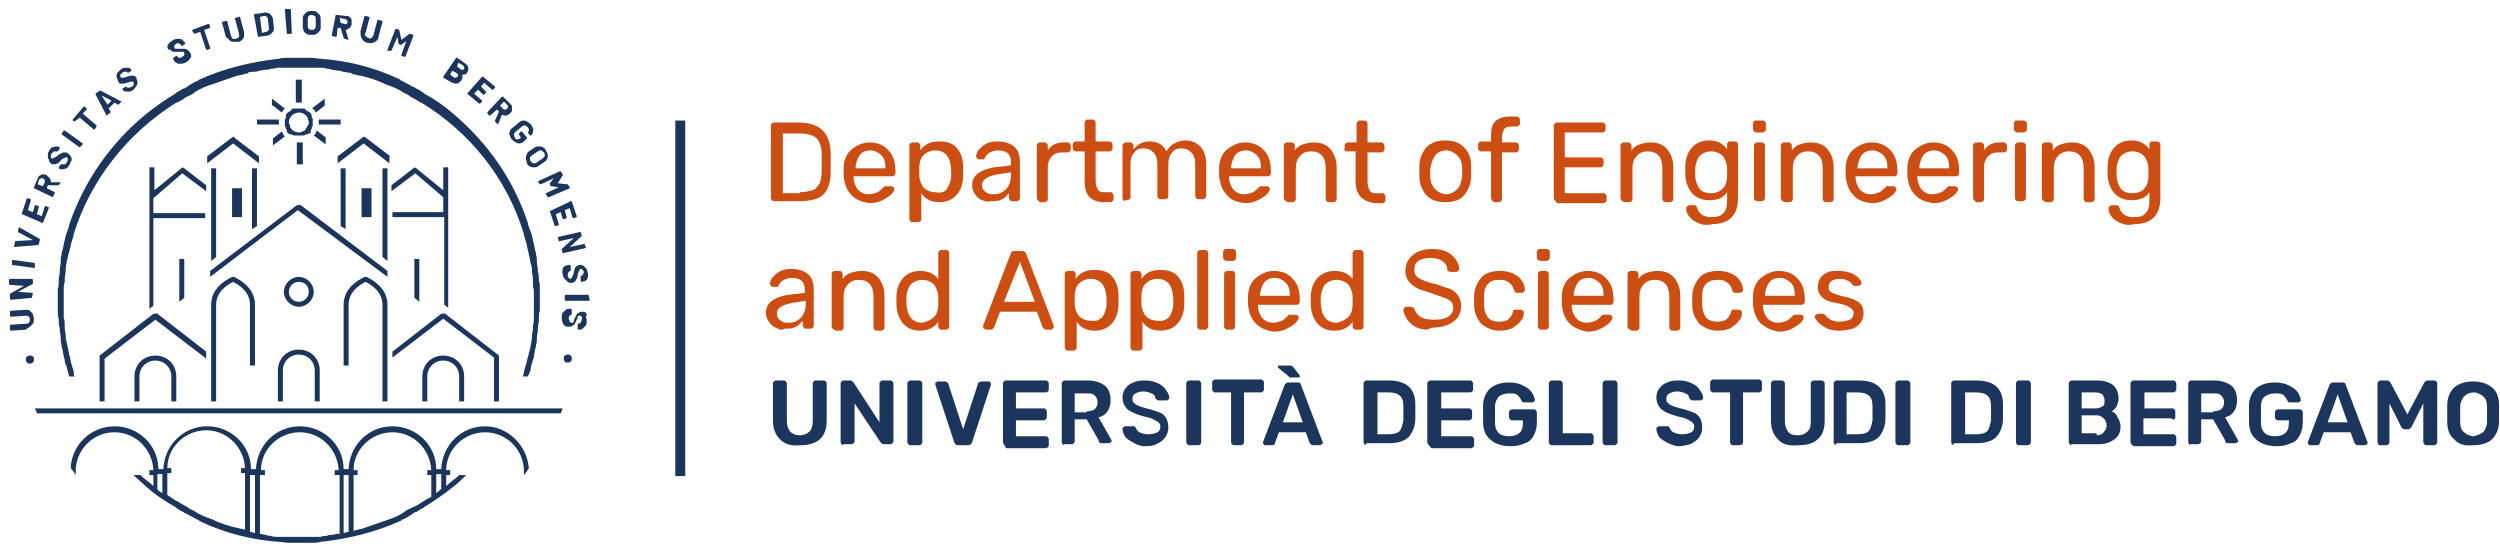 <?xml version="1.0" encoding="UTF-8"?>
<svg width="251px" height="55px" viewBox="0 0 251 55" version="1.1" xmlns="http://www.w3.org/2000/svg" xmlns:xlink="http://www.w3.org/1999/xlink">
    <!-- Generator: Sketch 46.2 (44496) - http://www.bohemiancoding.com/sketch -->
    <title>UniBG - Marchio Dep of Engineering and Applied Sciences</title>
    <desc>Created with Sketch.</desc>
    <defs></defs>
    <g id="Page-1" stroke="none" stroke-width="1" fill="none" fill-rule="evenodd">
        <g id="Loghi-nuovi" transform="translate(-1593, -1861)" fill-rule="nonzero">
            <g id="UniBG---Marchio-Dep-of-Engineering-and-Applied-Sciences" transform="translate(1593, 1861)">
                <g id="Group" transform="translate(76, 11)" fill="#CC4E13">
                    <path d="M1.5,9.1 C1.5,9.1 1.4,9 1.4,8.9 L1.4,1.6 C1.4,1.5 1.4,1.5 1.5,1.4 C1.6,1.3 1.6,1.3 1.7,1.3 L4.2,1.3 C5.3,1.3 6.1,1.6 6.6,2.1 C7.1,2.6 7.4,3.4 7.4,4.4 C7.4,4.6 7.4,4.9 7.4,5.3 C7.4,5.7 7.4,6 7.4,6.2 C7.4,6.9 7.3,7.5 7.1,7.9 C6.9,8.3 6.6,8.7 6.1,8.9 C5.6,9.1 5,9.2 4.3,9.2 L1.7,9.2 C1.6,9.2 1.6,9.2 1.5,9.1 Z M4.3,8.3 C4.8,8.3 5.2,8.2 5.6,8.1 C5.9,8 6.1,7.7 6.3,7.4 C6.4,7.1 6.5,6.7 6.5,6.1 C6.5,5.7 6.5,5.4 6.5,5.3 C6.5,5.2 6.5,4.9 6.5,4.5 C6.5,3.8 6.3,3.2 6,2.9 C5.7,2.6 5.1,2.4 4.3,2.4 L2.6,2.4 L2.6,8.4 L4.3,8.4 L4.3,8.3 Z" id="Shape"></path>
                    <path d="M9.5,8.6 C9,8.1 8.8,7.5 8.7,6.7 L8.7,6.3 L8.7,5.9 C8.7,5.1 9,4.4 9.5,4 C10,3.6 10.6,3.3 11.3,3.3 C12.1,3.3 12.8,3.6 13.2,4.1 C13.7,4.6 13.9,5.3 13.9,6.2 L13.9,6.4 C13.9,6.5 13.9,6.5 13.8,6.6 C13.7,6.7 13.7,6.7 13.6,6.7 L9.7,6.7 L9.7,6.8 C9.7,7.3 9.9,7.7 10.1,8 C10.4,8.3 10.7,8.5 11.2,8.5 C11.6,8.5 11.8,8.4 12.1,8.3 C12.3,8.2 12.5,8 12.6,7.9 C12.7,7.8 12.7,7.8 12.8,7.7 C12.8,7.7 12.9,7.7 13,7.7 L13.5,7.7 C13.6,7.7 13.6,7.7 13.7,7.8 C13.8,7.9 13.8,7.9 13.8,7.9 C13.8,8.1 13.7,8.3 13.5,8.5 C13.3,8.7 13,8.9 12.6,9.1 C12.2,9.3 11.8,9.4 11.3,9.4 C10.6,9.3 10,9.1 9.5,8.6 Z M12.9,5.9 L12.9,5.9 C12.9,5.3 12.8,4.9 12.5,4.6 C12.2,4.3 11.8,4.1 11.4,4.1 C10.9,4.1 10.5,4.3 10.3,4.6 C10.1,4.9 9.9,5.4 9.9,5.9 L9.9,5.9 L12.9,5.9 Z" id="Shape"></path>
                    <path d="M15.4,11.2 C15.4,11.2 15.3,11.1 15.3,11 L15.3,3.6 C15.3,3.5 15.3,3.5 15.4,3.4 C15.4,3.4 15.5,3.3 15.6,3.3 L16.1,3.3 C16.2,3.3 16.2,3.3 16.3,3.4 C16.3,3.4 16.4,3.5 16.4,3.6 L16.4,4.1 C16.8,3.5 17.4,3.2 18.3,3.2 C19.1,3.2 19.7,3.4 20.1,3.9 C20.5,4.4 20.7,5 20.7,5.8 C20.7,5.9 20.7,6 20.7,6.2 C20.7,6.4 20.7,6.5 20.7,6.6 C20.7,7.4 20.5,8 20.1,8.5 C19.7,9 19.1,9.3 18.3,9.3 C17.5,9.3 16.9,9 16.5,8.4 L16.5,11 C16.5,11.1 16.5,11.1 16.4,11.2 C16.4,11.2 16.3,11.3 16.2,11.3 L15.7,11.3 C15.5,11.3 15.4,11.3 15.4,11.2 Z M19.1,7.9 C19.3,7.6 19.5,7.1 19.5,6.6 C19.5,6.5 19.5,6.4 19.5,6.3 C19.5,4.9 19,4.1 17.9,4.1 C17.4,4.1 17,4.3 16.7,4.6 C16.4,4.9 16.3,5.4 16.3,5.8 C16.3,5.9 16.3,6 16.3,6.2 C16.3,6.4 16.3,6.6 16.3,6.6 C16.3,7.1 16.5,7.5 16.7,7.8 C17,8.1 17.4,8.3 17.9,8.3 C18.5,8.4 18.9,8.3 19.1,7.9 Z" id="Shape"></path>
                    <path d="M22.6,9.1 C22.3,9 22,8.7 21.9,8.5 C21.7,8.2 21.6,8 21.6,7.6 C21.6,7.1 21.8,6.7 22.2,6.4 C22.6,6.1 23.2,5.9 23.8,5.8 L25.5,5.6 L25.5,5.3 C25.5,4.5 25.1,4.1 24.2,4.1 C23.9,4.1 23.6,4.2 23.4,4.3 C23.2,4.4 23,4.6 22.9,4.8 C22.9,4.9 22.8,4.9 22.8,5 C22.8,5 22.7,5 22.7,5 L22.3,5 C22.2,5 22.2,5 22.1,4.9 C22.1,4.9 22,4.8 22,4.7 C22,4.5 22.1,4.3 22.2,4.1 C22.4,3.9 22.6,3.7 22.9,3.5 C23.2,3.3 23.6,3.2 24.1,3.2 C24.9,3.2 25.5,3.4 25.9,3.8 C26.3,4.2 26.4,4.7 26.4,5.3 L26.4,8.9 C26.4,9 26.4,9 26.3,9.1 C26.3,9.1 26.2,9.2 26.1,9.2 L25.6,9.2 C25.5,9.2 25.5,9.2 25.4,9.1 C25.4,9.1 25.3,9 25.3,8.9 L25.3,8.4 C25.1,8.6 24.9,8.9 24.6,9 C24.3,9.2 23.9,9.2 23.4,9.2 C23.2,9.3 22.9,9.2 22.6,9.1 Z M25,8 C25.3,7.7 25.5,7.2 25.5,6.6 L25.5,6.3 L24.2,6.5 C23.7,6.6 23.3,6.7 23,6.9 C22.7,7.1 22.6,7.3 22.6,7.6 C22.6,7.9 22.7,8.1 23,8.3 C23.2,8.5 23.5,8.5 23.9,8.5 C24.3,8.5 24.7,8.3 25,8 Z" id="Shape"></path>
                    <path d="M28.2,9.1 C28.2,9.1 28.1,9 28.1,8.9 L28.1,3.6 C28.1,3.5 28.1,3.5 28.2,3.4 C28.3,3.3 28.3,3.3 28.4,3.3 L28.9,3.3 C29,3.3 29,3.3 29.1,3.4 C29.1,3.4 29.2,3.5 29.2,3.6 L29.2,4.1 C29.5,3.6 30,3.3 30.8,3.3 L31.2,3.3 C31.3,3.3 31.3,3.3 31.4,3.4 C31.4,3.4 31.5,3.5 31.5,3.6 L31.5,4 C31.5,4.1 31.5,4.1 31.4,4.2 C31.3,4.3 31.3,4.3 31.2,4.3 L30.6,4.3 C30.2,4.3 29.9,4.4 29.6,4.7 C29.4,4.9 29.2,5.3 29.2,5.7 L29.2,9 C29.2,9.1 29.2,9.1 29.1,9.2 C29,9.2 29,9.3 28.9,9.3 L28.4,9.3 C28.3,9.2 28.3,9.2 28.2,9.1 Z" id="Shape"></path>
                    <path d="M32.9,7.2 L32.9,4.2 L32,4.2 C31.9,4.2 31.9,4.2 31.8,4.1 C31.7,4 31.7,4 31.7,3.9 L31.7,3.5 C31.7,3.4 31.7,3.4 31.8,3.3 C31.8,3.3 31.9,3.2 32,3.2 L32.9,3.2 L32.9,1.3 C32.9,1.2 32.9,1.2 33,1.1 C33.1,1 33.1,1 33.2,1 L33.7,1 C33.8,1 33.8,1 33.9,1.1 C34,1.2 34,1.2 34,1.3 L34,3.2 L35.4,3.2 C35.5,3.2 35.5,3.2 35.6,3.3 C35.6,3.3 35.7,3.4 35.7,3.5 L35.7,3.9 C35.7,4 35.7,4 35.6,4.1 C35.5,4.2 35.5,4.2 35.4,4.2 L34,4.2 L34,7.1 C34,7.5 34.1,7.8 34.2,8 C34.3,8.2 34.5,8.3 34.8,8.3 L35.5,8.3 C35.6,8.3 35.6,8.3 35.7,8.4 C35.7,8.4 35.8,8.5 35.8,8.6 L35.8,9 C35.8,9.1 35.8,9.1 35.7,9.2 C35.7,9.2 35.6,9.3 35.5,9.3 L34.7,9.3 C33.4,9.2 32.9,8.5 32.9,7.2 Z" id="Shape"></path>
                    <path d="M36.8,9.1 C36.8,9.1 36.7,9 36.7,8.9 L36.7,3.6 C36.7,3.5 36.7,3.5 36.8,3.4 C36.8,3.4 36.9,3.3 37,3.3 L37.5,3.3 C37.6,3.3 37.6,3.3 37.7,3.4 C37.7,3.4 37.8,3.5 37.8,3.6 L37.8,4 C38.2,3.5 38.7,3.2 39.4,3.2 C40.2,3.2 40.8,3.5 41.1,4.2 C41.3,3.9 41.5,3.6 41.9,3.4 C42.3,3.2 42.6,3.1 43,3.1 C43.6,3.1 44.1,3.3 44.5,3.7 C44.9,4.1 45.1,4.7 45.1,5.5 L45.1,8.7 C45.1,8.8 45.1,8.8 45,8.9 C45,8.9 44.9,9 44.8,9 L44.3,9 C44.2,9 44.2,9 44.1,8.9 C44.1,8.9 44,8.8 44,8.7 L44,5.6 C44,5 43.9,4.6 43.6,4.3 C43.3,4 43,3.9 42.6,3.9 C42.2,3.9 41.9,4 41.7,4.3 C41.4,4.6 41.3,5 41.3,5.6 L41.3,8.7 C41.3,8.8 41.3,8.8 41.2,8.9 C41.2,8.9 41.1,9 41,9 L40.5,9 C40.4,9 40.4,9 40.3,8.9 C40.3,8.9 40.2,8.8 40.2,8.7 L40.2,5.6 C40.2,5 40.1,4.6 39.8,4.3 C39.5,4 39.2,3.9 38.8,3.9 C38.4,3.9 38.1,4 37.9,4.3 C37.6,4.6 37.5,5 37.5,5.6 L37.5,8.8 C37.5,8.9 37.5,8.9 37.4,9 C37.4,9 37.3,9.1 37.2,9.1 L37,9.1 C36.9,9.2 36.8,9.2 36.8,9.1 Z" id="Shape"></path>
                    <path d="M47.2,8.6 C46.7,8.1 46.5,7.5 46.4,6.7 L46.4,6.3 L46.4,5.9 C46.4,5.1 46.7,4.4 47.2,4 C47.7,3.6 48.3,3.3 49,3.3 C49.8,3.3 50.5,3.6 50.9,4.1 C51.4,4.6 51.6,5.3 51.6,6.2 L51.6,6.4 C51.6,6.5 51.6,6.5 51.5,6.6 C51.4,6.7 51.4,6.7 51.3,6.7 L47.4,6.7 L47.4,6.8 C47.4,7.3 47.6,7.7 47.8,8 C48.1,8.3 48.4,8.5 48.9,8.5 C49.3,8.5 49.5,8.4 49.8,8.3 C50,8.2 50.2,8 50.3,7.9 C50.4,7.8 50.4,7.8 50.5,7.7 C50.5,7.7 50.6,7.7 50.7,7.7 L51.2,7.7 C51.3,7.7 51.3,7.7 51.4,7.8 C51.5,7.9 51.5,7.9 51.5,7.9 C51.5,8.1 51.4,8.3 51.2,8.5 C51,8.7 50.7,8.9 50.3,9.1 C49.9,9.3 49.5,9.4 49,9.4 C48.2,9.3 47.6,9.1 47.2,8.6 Z M50.6,5.9 L50.6,5.9 C50.6,5.3 50.5,4.9 50.2,4.6 C49.9,4.3 49.5,4.1 49.1,4.1 C48.6,4.1 48.2,4.3 48,4.6 C47.8,4.9 47.6,5.4 47.6,5.9 L47.6,5.9 L50.6,5.9 Z" id="Shape"></path>
                    <path d="M53,9.1 C53,9.1 52.9,9 52.9,8.9 L52.9,3.6 C52.9,3.5 52.9,3.5 53,3.4 C53,3.4 53.1,3.3 53.2,3.3 L53.7,3.3 C53.8,3.3 53.8,3.3 53.9,3.4 C53.9,3.4 54,3.5 54,3.6 L54,4.1 C54.2,3.8 54.5,3.6 54.8,3.5 C55.1,3.4 55.5,3.3 55.9,3.3 C56.6,3.3 57.2,3.5 57.6,4 C58,4.5 58.2,5.1 58.2,5.8 L58.2,9 C58.2,9.1 58.2,9.1 58.1,9.2 C58.1,9.2 58,9.3 57.9,9.3 L57.4,9.3 C57.3,9.3 57.3,9.3 57.2,9.2 C57.2,9.2 57.1,9.1 57.1,9 L57.1,5.9 C57.1,5.4 57,4.9 56.7,4.6 C56.4,4.3 56.1,4.2 55.6,4.2 C55.1,4.2 54.7,4.4 54.5,4.7 C54.2,5 54.1,5.4 54.1,5.9 L54.1,9 C54.1,9.1 54.1,9.1 54,9.2 C54,9.2 53.9,9.3 53.8,9.3 L53.3,9.3 C53.1,9.2 53.1,9.2 53,9.1 Z" id="Shape"></path>
                    <path d="M60.1,7.2 L60.1,4.2 L59.2,4.2 C59.1,4.2 59.1,4.2 59,4.1 C58.9,4 59,4 59,4 L59,3.6 C59,3.5 59,3.5 59.1,3.4 C59.1,3.4 59.2,3.3 59.3,3.3 L60.2,3.3 L60.2,1.4 C60.2,1.3 60.2,1.3 60.3,1.2 C60.4,1.1 60.4,1.1 60.5,1.1 L61,1.1 C61.1,1.1 61.1,1.1 61.2,1.2 C61.3,1.3 61.3,1.3 61.3,1.4 L61.3,3.3 L62.7,3.3 C62.8,3.3 62.8,3.3 62.9,3.4 C62.9,3.4 63,3.5 63,3.6 L63,4 C63,4.1 63,4.1 62.9,4.2 C62.8,4.3 62.8,4.3 62.7,4.3 L61.3,4.3 L61.3,7.2 C61.3,7.6 61.4,7.9 61.5,8.1 C61.6,8.3 61.8,8.4 62.1,8.4 L62.8,8.4 C62.9,8.4 62.9,8.4 63,8.5 C63,8.5 63.1,8.6 63.1,8.7 L63.1,9.1 C63.1,9.2 63.1,9.2 63,9.3 C63,9.3 62.9,9.4 62.8,9.4 L62,9.4 C60.7,9.2 60.1,8.5 60.1,7.2 Z" id="Shape"></path>
                    <path d="M67.2,8.6 C66.8,8.1 66.5,7.5 66.5,6.7 L66.5,6.2 L66.5,5.7 C66.5,4.9 66.8,4.3 67.2,3.8 C67.7,3.3 68.3,3.1 69.1,3.1 C69.9,3.1 70.5,3.3 71,3.8 C71.5,4.3 71.7,4.9 71.7,5.7 C71.7,5.9 71.7,6 71.7,6.2 C71.7,6.4 71.7,6.5 71.7,6.7 C71.7,7.5 71.4,8.1 71,8.6 C70.6,9.1 69.9,9.3 69.1,9.3 C68.3,9.3 67.7,9.1 67.2,8.6 Z M70.3,8 C70.6,7.7 70.7,7.3 70.8,6.7 C70.8,6.6 70.8,6.5 70.8,6.3 C70.8,6.1 70.8,5.9 70.8,5.9 C70.8,5.3 70.6,4.9 70.3,4.6 C70,4.3 69.6,4.1 69.2,4.1 C68.8,4.1 68.3,4.3 68.1,4.6 C67.9,4.9 67.7,5.3 67.6,5.9 L67.6,6.3 L67.6,6.7 C67.6,7.3 67.8,7.7 68.1,8 C68.4,8.3 68.8,8.5 69.2,8.5 C69.6,8.5 70,8.3 70.3,8 Z" id="Shape"></path>
                    <path d="M73.8,9.1 C73.8,9.1 73.7,9 73.7,8.9 L73.7,4.2 L72.7,4.2 C72.6,4.2 72.6,4.2 72.5,4.1 C72.5,4.1 72.4,4 72.4,3.9 L72.4,3.5 C72.4,3.4 72.4,3.4 72.5,3.3 C72.5,3.3 72.6,3.2 72.7,3.2 L73.7,3.2 L73.7,2.6 C73.7,2 73.8,1.5 74.1,1.2 C74.4,0.9 74.9,0.7 75.6,0.7 L76.3,0.7 C76.4,0.7 76.4,0.7 76.5,0.8 C76.5,0.8 76.6,0.9 76.6,1 L76.6,1.4 C76.6,1.5 76.6,1.5 76.5,1.6 C76.4,1.7 76.4,1.7 76.3,1.7 L75.7,1.7 C75.4,1.7 75.1,1.8 75,2 C74.9,2.2 74.8,2.5 74.8,2.8 L74.8,3.3 L76.2,3.3 C76.3,3.3 76.3,3.3 76.4,3.4 C76.4,3.4 76.5,3.5 76.5,3.6 L76.5,4 C76.5,4.1 76.5,4.1 76.4,4.2 C76.3,4.3 76.3,4.3 76.2,4.3 L74.8,4.3 L74.8,9 C74.8,9.1 74.8,9.1 74.7,9.2 C74.7,9.2 74.6,9.3 74.5,9.3 L74,9.3 C73.9,9.2 73.8,9.2 73.8,9.1 Z" id="Shape"></path>
                    <path d="M80.1,9.1 C80.1,9.1 80,9 80,8.9 L80,1.6 C80,1.5 80,1.5 80.1,1.4 C80.2,1.3 80.2,1.3 80.3,1.3 L84.9,1.3 C85,1.3 85,1.3 85.1,1.4 C85.2,1.5 85.2,1.5 85.2,1.6 L85.2,2 C85.2,2.1 85.2,2.1 85.1,2.2 C85,2.3 85,2.3 84.9,2.3 L81.1,2.3 L81.1,4.8 L84.7,4.8 C84.8,4.8 84.8,4.8 84.9,4.9 C85,5 85,5 85,5.1 L85,5.5 C85,5.6 85,5.6 84.9,5.7 C84.8,5.8 84.8,5.8 84.7,5.8 L81.1,5.8 L81.1,8.4 L85,8.4 C85.1,8.4 85.1,8.4 85.2,8.5 C85.2,8.5 85.3,8.6 85.3,8.7 L85.3,9.1 C85.3,9.2 85.3,9.2 85.2,9.3 C85.1,9.3 85.1,9.4 85,9.4 L80.3,9.4 C80.2,9.2 80.2,9.2 80.1,9.1 Z" id="Shape"></path>
                    <path d="M86.8,9.1 C86.8,9.1 86.7,9 86.7,8.9 L86.7,3.6 C86.7,3.5 86.7,3.5 86.8,3.4 C86.8,3.4 86.9,3.3 87,3.3 L87.5,3.3 C87.6,3.3 87.6,3.3 87.7,3.4 C87.7,3.4 87.8,3.5 87.8,3.6 L87.8,4.1 C88,3.8 88.3,3.6 88.6,3.5 C88.9,3.4 89.3,3.3 89.7,3.3 C90.4,3.3 91,3.5 91.4,4 C91.8,4.5 92,5.1 92,5.8 L92,9 C92,9.1 92,9.1 91.9,9.2 C91.9,9.2 91.8,9.3 91.7,9.3 L91.2,9.3 C91.1,9.3 91.1,9.3 91,9.2 C91,9.2 90.9,9.1 90.9,9 L90.9,5.9 C90.9,5.4 90.8,4.9 90.5,4.6 C90.2,4.3 89.9,4.2 89.4,4.2 C88.9,4.2 88.5,4.4 88.3,4.7 C88,5 87.9,5.4 87.9,5.9 L87.9,9 C87.9,9.1 87.9,9.1 87.8,9.2 C87.8,9.2 87.7,9.3 87.6,9.3 L87.1,9.3 C86.9,9.2 86.8,9.2 86.8,9.1 Z" id="Shape"></path>
                    <path d="M94.3,11.3 C93.9,11.1 93.7,10.9 93.5,10.6 C93.3,10.3 93.3,10.1 93.3,9.9 C93.3,9.8 93.3,9.8 93.4,9.7 C93.5,9.7 93.5,9.6 93.6,9.6 L94.1,9.6 C94.2,9.6 94.2,9.6 94.3,9.7 C94.3,9.7 94.4,9.8 94.4,9.9 C94.6,10.5 95.1,10.8 95.8,10.8 C96.4,10.8 96.8,10.7 97,10.4 C97.3,10.2 97.4,9.7 97.4,9.1 L97.4,8.3 C97,8.9 96.4,9.1 95.6,9.1 C94.8,9.1 94.2,8.8 93.8,8.3 C93.4,7.8 93.2,7.1 93.2,6.4 L93.2,6.1 L93.2,5.8 C93.2,5 93.4,4.4 93.8,3.9 C94.2,3.4 94.8,3.1 95.6,3.1 C96.4,3.1 97,3.4 97.4,4 L97.4,3.5 C97.4,3.4 97.4,3.4 97.5,3.3 C97.5,3.2 97.6,3.2 97.7,3.2 L98.2,3.2 C98.3,3.2 98.3,3.2 98.4,3.3 C98.5,3.4 98.5,3.4 98.5,3.5 L98.5,8.9 C98.5,10.6 97.6,11.5 95.9,11.5 C95.2,11.7 94.7,11.5 94.3,11.3 Z M97,7.9 C97.3,7.6 97.4,7.1 97.4,6.7 C97.4,6.6 97.4,6.5 97.4,6.3 C97.4,6.1 97.4,6 97.4,5.9 C97.4,5.4 97.2,5 97,4.7 C96.7,4.4 96.3,4.2 95.8,4.2 C95.3,4.2 94.9,4.4 94.6,4.7 C94.4,5 94.2,5.5 94.2,6 L94.2,6.3 L94.2,6.6 C94.2,7.1 94.4,7.6 94.6,7.9 C94.8,8.2 95.2,8.4 95.8,8.4 C96.3,8.4 96.7,8.2 97,7.9 Z" id="Shape"></path>
                    <path d="M100.1,2.2 C100.1,2.2 100,2.1 100,2 L100,1.4 C100,1.3 100,1.3 100.1,1.2 C100.1,1.1 100.2,1.1 100.3,1.1 L101,1.1 C101.1,1.1 101.1,1.1 101.2,1.2 C101.3,1.3 101.3,1.3 101.3,1.4 L101.3,2 C101.3,2.1 101.3,2.1 101.2,2.2 C101.1,2.2 101.1,2.3 101,2.3 L100.3,2.3 C100.2,2.3 100.2,2.2 100.1,2.2 Z M100.2,9.1 C100.2,9.1 100.1,9 100.1,8.9 L100.1,3.6 C100.1,3.5 100.1,3.5 100.2,3.4 C100.2,3.4 100.3,3.3 100.4,3.3 L100.9,3.3 C101,3.3 101,3.3 101.1,3.4 C101.1,3.4 101.2,3.5 101.2,3.6 L101.2,8.9 C101.2,9 101.2,9 101.1,9.1 C101.1,9.1 101,9.2 100.9,9.2 L100.4,9.2 C100.3,9.2 100.3,9.2 100.2,9.1 Z" id="Shape"></path>
                    <path d="M102.9,9.1 C102.9,9.1 102.8,9 102.8,8.9 L102.8,3.6 C102.8,3.5 102.8,3.5 102.9,3.4 C102.9,3.4 103,3.3 103.1,3.3 L103.6,3.3 C103.7,3.3 103.7,3.3 103.8,3.4 C103.8,3.4 103.9,3.5 103.9,3.6 L103.9,4.1 C104.1,3.8 104.4,3.6 104.7,3.5 C105,3.4 105.4,3.3 105.8,3.3 C106.5,3.3 107.1,3.5 107.5,4 C107.9,4.5 108.1,5.1 108.1,5.8 L108.1,9 C108.1,9.1 108.1,9.1 108,9.2 C108,9.2 107.9,9.3 107.8,9.3 L107.3,9.3 C107.2,9.3 107.2,9.3 107.1,9.2 C107.1,9.2 107,9.1 107,9 L107,5.9 C107,5.4 106.9,4.9 106.6,4.6 C106.3,4.3 106,4.2 105.5,4.2 C105,4.2 104.6,4.4 104.4,4.7 C104.1,5 104,5.4 104,5.9 L104,9 C104,9.1 104,9.1 103.9,9.2 C103.9,9.2 103.8,9.3 103.7,9.3 L103.2,9.3 C103,9.2 102.9,9.2 102.9,9.1 Z" id="Shape"></path>
                    <path d="M110.1,8.6 C109.6,8.1 109.4,7.5 109.3,6.7 L109.3,6.3 L109.3,5.9 C109.3,5.1 109.6,4.4 110.1,4 C110.6,3.6 111.2,3.3 111.9,3.3 C112.7,3.3 113.4,3.6 113.8,4.1 C114.3,4.6 114.5,5.3 114.5,6.2 L114.5,6.4 C114.5,6.5 114.5,6.5 114.4,6.6 C114.3,6.7 114.3,6.7 114.2,6.7 L110.3,6.7 L110.3,6.8 C110.3,7.3 110.5,7.7 110.7,8 C111,8.3 111.3,8.5 111.8,8.5 C112.2,8.5 112.4,8.4 112.7,8.3 C112.9,8.2 113.1,8 113.2,7.9 C113.3,7.8 113.3,7.8 113.4,7.7 C113.4,7.7 113.5,7.7 113.6,7.7 L114.1,7.7 C114.2,7.7 114.2,7.7 114.3,7.8 C114.4,7.9 114.4,7.9 114.4,7.9 C114.4,8.1 114.3,8.3 114.1,8.5 C113.9,8.7 113.6,8.9 113.2,9.1 C112.8,9.3 112.4,9.4 111.9,9.4 C111.1,9.3 110.5,9.1 110.1,8.6 Z M113.5,5.9 L113.5,5.9 C113.5,5.3 113.4,4.9 113.1,4.6 C112.8,4.3 112.4,4.1 112,4.1 C111.5,4.1 111.1,4.3 110.9,4.6 C110.7,4.9 110.5,5.4 110.5,5.9 L110.5,5.9 L113.5,5.9 Z" id="Shape"></path>
                    <path d="M116.3,8.6 C115.8,8.1 115.6,7.5 115.5,6.7 L115.5,6.3 L115.5,5.9 C115.5,5.1 115.8,4.4 116.3,4 C116.8,3.6 117.4,3.3 118.1,3.3 C118.9,3.3 119.6,3.6 120,4.1 C120.5,4.6 120.7,5.3 120.7,6.2 L120.7,6.4 C120.7,6.5 120.7,6.5 120.6,6.6 C120.5,6.7 120.5,6.7 120.4,6.7 L116.5,6.7 L116.5,6.8 C116.5,7.3 116.7,7.7 116.9,8 C117.2,8.3 117.5,8.5 118,8.5 C118.4,8.5 118.6,8.4 118.9,8.3 C119.1,8.2 119.3,8 119.4,7.9 C119.5,7.8 119.5,7.8 119.6,7.7 C119.6,7.7 119.7,7.7 119.8,7.7 L120.3,7.7 C120.4,7.7 120.4,7.7 120.5,7.8 C120.6,7.9 120.6,7.9 120.6,7.9 C120.6,8.1 120.5,8.3 120.3,8.5 C120.1,8.7 119.8,8.9 119.4,9.1 C119,9.3 118.6,9.4 118.1,9.4 C117.4,9.3 116.8,9.1 116.3,8.6 Z M119.7,5.9 L119.7,5.9 C119.7,5.3 119.6,4.9 119.3,4.6 C119,4.3 118.6,4.1 118.2,4.1 C117.7,4.1 117.3,4.3 117.1,4.6 C116.9,4.9 116.7,5.4 116.7,5.9 L116.7,5.9 L119.7,5.9 Z" id="Shape"></path>
                    <path d="M122.2,9.1 C122.2,9.1 122.1,9 122.1,8.9 L122.1,3.6 C122.1,3.5 122.1,3.5 122.2,3.4 C122.3,3.3 122.3,3.3 122.4,3.3 L122.9,3.3 C123,3.3 123,3.3 123.1,3.4 C123.1,3.4 123.2,3.5 123.2,3.6 L123.2,4.1 C123.5,3.6 124,3.3 124.8,3.3 L125.2,3.3 C125.3,3.3 125.3,3.3 125.4,3.4 C125.4,3.4 125.5,3.5 125.5,3.6 L125.5,4 C125.5,4.1 125.5,4.1 125.4,4.2 C125.3,4.3 125.3,4.3 125.2,4.3 L124.6,4.3 C124.2,4.3 123.9,4.4 123.6,4.7 C123.4,4.9 123.2,5.3 123.2,5.7 L123.2,9 C123.2,9.1 123.2,9.1 123.1,9.2 C123,9.2 123,9.3 122.9,9.3 L122.4,9.3 C122.3,9.2 122.3,9.2 122.2,9.1 Z" id="Shape"></path>
                    <path d="M126.3,2.2 C126.3,2.2 126.2,2.1 126.2,2 L126.2,1.4 C126.2,1.3 126.2,1.3 126.3,1.2 C126.3,1.1 126.4,1.1 126.5,1.1 L127.2,1.1 C127.3,1.1 127.3,1.1 127.4,1.2 C127.5,1.3 127.5,1.3 127.5,1.4 L127.5,2 C127.5,2.1 127.5,2.1 127.4,2.2 C127.3,2.2 127.3,2.3 127.2,2.3 L126.5,2.3 C126.4,2.3 126.4,2.2 126.3,2.2 Z M126.4,9.1 C126.4,9.1 126.3,9 126.3,8.9 L126.3,3.6 C126.3,3.5 126.3,3.5 126.4,3.4 C126.4,3.4 126.5,3.3 126.6,3.3 L127.1,3.3 C127.2,3.3 127.2,3.3 127.3,3.4 C127.3,3.4 127.4,3.5 127.4,3.6 L127.4,8.9 C127.4,9 127.4,9 127.3,9.1 C127.3,9.1 127.2,9.2 127.1,9.2 L126.6,9.2 C126.5,9.2 126.5,9.2 126.4,9.1 Z" id="Shape"></path>
                    <path d="M129.1,9.1 C129.1,9.1 129,9 129,8.9 L129,3.6 C129,3.5 129,3.5 129.1,3.4 C129.1,3.4 129.2,3.3 129.3,3.3 L129.8,3.3 C129.9,3.3 129.9,3.3 130,3.4 C130,3.4 130.1,3.5 130.1,3.6 L130.1,4.1 C130.3,3.8 130.6,3.6 130.9,3.5 C131.2,3.4 131.6,3.3 132,3.3 C132.7,3.3 133.3,3.5 133.7,4 C134.1,4.5 134.3,5.1 134.3,5.8 L134.3,9 C134.3,9.1 134.3,9.1 134.2,9.2 C134.2,9.2 134.1,9.3 134,9.3 L133.5,9.3 C133.4,9.3 133.4,9.3 133.3,9.2 C133.3,9.2 133.2,9.1 133.2,9 L133.2,5.9 C133.2,5.4 133.1,4.9 132.8,4.6 C132.5,4.3 132.2,4.2 131.7,4.2 C131.2,4.2 130.8,4.4 130.6,4.7 C130.3,5 130.2,5.4 130.2,5.9 L130.2,9 C130.2,9.1 130.2,9.1 130.1,9.2 C130.1,9.2 130,9.3 129.9,9.3 L129.4,9.3 C129.2,9.2 129.2,9.2 129.1,9.1 Z" id="Shape"></path>
                    <path d="M136.7,11.3 C136.3,11.1 136.1,10.9 135.9,10.6 C135.7,10.3 135.7,10.1 135.7,9.9 C135.7,9.8 135.7,9.8 135.8,9.7 C135.9,9.7 135.9,9.6 136,9.6 L136.5,9.6 C136.6,9.6 136.6,9.6 136.7,9.7 C136.7,9.7 136.8,9.8 136.8,9.9 C137,10.5 137.5,10.8 138.2,10.8 C138.8,10.8 139.2,10.7 139.4,10.4 C139.7,10.2 139.8,9.7 139.8,9.1 L139.8,8.3 C139.4,8.9 138.8,9.1 138,9.1 C137.2,9.1 136.6,8.8 136.2,8.3 C135.8,7.8 135.6,7.1 135.6,6.4 L135.6,6.1 L135.6,5.8 C135.6,5 135.8,4.4 136.2,3.9 C136.6,3.4 137.2,3.1 138,3.1 C138.8,3.1 139.4,3.4 139.8,4 L139.8,3.5 C139.8,3.4 139.8,3.4 139.9,3.3 C139.9,3.2 140,3.2 140.1,3.2 L140.6,3.2 C140.7,3.2 140.7,3.2 140.8,3.3 C140.9,3.4 140.9,3.4 140.9,3.5 L140.9,8.9 C140.9,10.6 140,11.5 138.3,11.5 C137.6,11.7 137.1,11.5 136.7,11.3 Z M139.3,7.9 C139.6,7.6 139.7,7.1 139.7,6.7 C139.7,6.6 139.7,6.5 139.7,6.3 C139.7,6.1 139.7,6 139.7,5.9 C139.7,5.4 139.5,5 139.3,4.7 C139,4.4 138.6,4.2 138.1,4.2 C137.6,4.2 137.2,4.4 136.9,4.7 C136.7,5 136.5,5.5 136.5,6 L136.5,6.3 L136.5,6.6 C136.5,7.1 136.7,7.6 136.9,7.9 C137.1,8.2 137.5,8.4 138.1,8.4 C138.7,8.4 139.1,8.2 139.3,7.9 Z" id="Shape"></path>
                    <path d="M1.9,21.9 C1.6,21.8 1.3,21.5 1.2,21.3 C1,21 0.9,20.8 0.9,20.4 C0.9,19.9 1.1,19.5 1.5,19.2 C1.9,18.9 2.5,18.7 3.1,18.6 L4.8,18.4 L4.8,18.1 C4.8,17.3 4.4,16.9 3.5,16.9 C3.2,16.9 2.9,17 2.7,17.1 C2.5,17.2 2.3,17.4 2.2,17.6 C2.2,17.7 2.1,17.7 2.1,17.8 C2.1,17.8 2,17.8 2,17.8 L1.6,17.8 C1.5,17.8 1.5,17.8 1.4,17.7 C1.4,17.7 1.3,17.6 1.3,17.5 C1.3,17.3 1.4,17.1 1.5,16.9 C1.7,16.7 1.9,16.5 2.2,16.3 C2.5,16.1 2.9,16 3.4,16 C4.2,16 4.8,16.2 5.2,16.6 C5.6,17 5.7,17.5 5.7,18.1 L5.7,21.7 C5.7,21.8 5.7,21.8 5.6,21.9 C5.6,21.9 5.5,22 5.4,22 L4.9,22 C4.8,22 4.8,22 4.7,21.9 C4.7,21.9 4.6,21.8 4.6,21.7 L4.6,21.2 C4.4,21.4 4.2,21.7 3.9,21.8 C3.6,22 3.2,22 2.7,22 C2.6,22.2 2.2,22.1 1.9,21.9 Z M4.4,20.9 C4.7,20.6 4.9,20.1 4.9,19.5 L4.9,19.2 L3.6,19.4 C3.1,19.5 2.7,19.6 2.4,19.8 C2.1,20 2,20.2 2,20.5 C2,20.8 2.1,21 2.4,21.2 C2.6,21.4 2.9,21.4 3.3,21.4 C3.7,21.4 4.1,21.2 4.4,20.9 Z" id="Shape"></path>
                    <path d="M7.6,22 C7.6,22 7.5,21.9 7.5,21.8 L7.5,16.5 C7.5,16.4 7.5,16.4 7.6,16.3 C7.6,16.3 7.7,16.2 7.8,16.2 L8.3,16.2 C8.4,16.2 8.4,16.2 8.5,16.3 C8.5,16.3 8.6,16.4 8.6,16.5 L8.6,17 C8.8,16.7 9.1,16.5 9.4,16.4 C9.7,16.3 10.1,16.2 10.5,16.2 C11.2,16.2 11.8,16.4 12.2,16.9 C12.6,17.4 12.8,18 12.8,18.7 L12.8,21.9 C12.8,22 12.8,22 12.7,22.1 C12.7,22.1 12.6,22.2 12.5,22.2 L12,22.2 C11.9,22.2 11.9,22.2 11.8,22.1 C11.8,22.1 11.7,22 11.7,21.9 L11.7,18.8 C11.7,18.3 11.6,17.8 11.3,17.5 C11,17.2 10.7,17.1 10.2,17.1 C9.7,17.1 9.3,17.3 9.1,17.6 C8.8,17.9 8.7,18.3 8.7,18.8 L8.7,21.9 C8.7,22 8.7,22 8.6,22.1 C8.6,22.1 8.5,22.2 8.4,22.2 L7.9,22.2 C7.7,22.1 7.6,22 7.6,22 Z" id="Shape"></path>
                    <path d="M14.6,21.4 C14.2,20.9 14,20.2 14,19.5 L14,19.2 L14,18.9 C14,18.1 14.2,17.5 14.6,17 C15,16.5 15.6,16.2 16.4,16.2 C17.2,16.2 17.8,16.5 18.2,17 L18.2,14.4 C18.2,14.3 18.2,14.3 18.3,14.2 C18.4,14.1 18.4,14.1 18.5,14.1 L19,14.1 C19.1,14.1 19.1,14.1 19.2,14.2 C19.3,14.3 19.3,14.3 19.3,14.4 L19.3,21.8 C19.3,21.9 19.3,21.9 19.2,22 C19.2,22 19.1,22.1 19,22.1 L18.5,22.1 C18.4,22.1 18.4,22.1 18.3,22 C18.3,22 18.2,21.9 18.2,21.8 L18.2,21.3 C17.8,21.9 17.2,22.2 16.3,22.2 C15.6,22.2 15,21.9 14.6,21.4 Z M17.8,20.8 C18.1,20.5 18.2,20 18.2,19.6 C18.2,19.5 18.2,19.4 18.2,19.2 C18.2,19 18.2,18.8 18.2,18.8 C18.2,18.3 18,17.9 17.8,17.6 C17.5,17.3 17.1,17.1 16.6,17.1 C16.1,17.1 15.7,17.3 15.4,17.6 C15.2,17.9 15,18.4 15,18.9 L15,19.2 C15,20.6 15.5,21.4 16.6,21.4 C17.1,21.3 17.5,21.1 17.8,20.8 Z" id="Shape"></path>
                    <path d="M22.8,22 C22.8,22 22.7,21.9 22.7,21.8 L22.7,21.7 L25.5,14.4 C25.6,14.2 25.7,14.2 25.9,14.2 L26.6,14.2 C26.8,14.2 26.9,14.3 27,14.4 L29.8,21.7 L29.8,21.8 C29.8,21.9 29.8,21.9 29.7,22 C29.6,22.1 29.6,22.1 29.5,22.1 L29,22.1 C28.9,22.1 28.9,22.1 28.8,22 C28.7,21.9 28.7,21.9 28.7,21.9 L28.1,20.3 L24.4,20.3 L23.8,21.9 C23.7,22 23.6,22.1 23.5,22.1 L23,22.1 C22.9,22.1 22.9,22 22.8,22 Z M24.8,19.3 L27.9,19.3 L26.4,15.3 L24.8,19.3 Z" id="Shape"></path>
                    <path d="M31,24.1 C31,24.1 30.9,24 30.9,23.9 L30.9,16.5 C30.9,16.4 30.9,16.4 31,16.3 C31,16.3 31.1,16.2 31.2,16.2 L31.7,16.2 C31.8,16.2 31.8,16.2 31.9,16.3 C31.9,16.3 32,16.4 32,16.5 L32,17 C32.4,16.4 33,16.1 33.9,16.1 C34.7,16.1 35.3,16.3 35.7,16.8 C36.1,17.3 36.3,17.9 36.3,18.7 C36.3,18.8 36.3,18.9 36.3,19.1 C36.3,19.3 36.3,19.4 36.3,19.5 C36.3,20.3 36.1,20.9 35.7,21.4 C35.3,21.9 34.7,22.2 33.9,22.2 C33.1,22.2 32.5,21.9 32.1,21.3 L32.1,23.9 C32.1,24 32.1,24 32,24.1 C32,24.1 31.9,24.2 31.8,24.2 L31.3,24.2 C31.1,24.2 31,24.2 31,24.1 Z M34.7,20.8 C34.9,20.5 35.1,20 35.1,19.5 C35.1,19.4 35.1,19.3 35.1,19.2 C35.1,17.8 34.6,17 33.5,17 C33,17 32.6,17.2 32.3,17.5 C32,17.8 31.9,18.3 31.9,18.7 C31.9,18.8 31.9,18.9 31.9,19.1 C31.9,19.3 31.9,19.5 31.9,19.5 C31.9,20 32.1,20.4 32.3,20.7 C32.6,21 33,21.2 33.5,21.2 C34.1,21.3 34.4,21.1 34.7,20.8 Z" id="Shape"></path>
                    <path d="M37.6,24.1 C37.6,24.1 37.5,24 37.5,23.9 L37.5,16.5 C37.5,16.4 37.5,16.4 37.6,16.3 C37.6,16.3 37.7,16.2 37.8,16.2 L38.3,16.2 C38.4,16.2 38.4,16.2 38.5,16.3 C38.5,16.3 38.6,16.4 38.6,16.5 L38.6,17 C39,16.4 39.6,16.1 40.5,16.1 C41.3,16.1 41.9,16.3 42.3,16.8 C42.7,17.3 42.9,17.9 42.9,18.7 C42.9,18.8 42.9,18.9 42.9,19.1 C42.9,19.3 42.9,19.4 42.9,19.5 C42.9,20.3 42.7,20.9 42.3,21.4 C41.9,21.9 41.3,22.2 40.5,22.2 C39.7,22.2 39.1,21.9 38.7,21.3 L38.7,23.9 C38.7,24 38.7,24 38.6,24.1 C38.6,24.1 38.5,24.2 38.4,24.2 L37.9,24.2 C37.7,24.2 37.7,24.2 37.6,24.1 Z M41.4,20.8 C41.6,20.5 41.8,20 41.8,19.5 C41.8,19.4 41.8,19.3 41.8,19.2 C41.8,17.8 41.3,17 40.2,17 C39.7,17 39.3,17.2 39,17.5 C38.7,17.8 38.6,18.3 38.6,18.7 C38.6,18.8 38.6,18.9 38.6,19.1 C38.6,19.3 38.6,19.5 38.6,19.5 C38.6,20 38.8,20.4 39,20.7 C39.3,21 39.7,21.2 40.2,21.2 C40.7,21.3 41.1,21.1 41.4,20.8 Z" id="Shape"></path>
                    <path d="M44.3,22 C44.3,22 44.2,21.9 44.2,21.8 L44.2,14.4 C44.2,14.3 44.2,14.3 44.3,14.2 C44.3,14.2 44.4,14.1 44.5,14.1 L45,14.1 C45.1,14.1 45.1,14.1 45.2,14.2 C45.3,14.3 45.3,14.3 45.3,14.4 L45.3,21.8 C45.3,21.9 45.3,21.9 45.2,22 C45.2,22 45.1,22.1 45,22.1 L44.5,22.1 C44.4,22.1 44.3,22 44.3,22 Z" id="Shape"></path>
                    <path d="M46.9,15.1 C46.9,15.1 46.8,15 46.8,14.9 L46.8,14.3 C46.8,14.2 46.8,14.2 46.9,14.1 C46.9,14 47,14 47.1,14 L47.8,14 C47.9,14 47.9,14 48,14.1 C48.1,14.2 48.1,14.2 48.1,14.3 L48.1,14.9 C48.1,15 48.1,15 48,15.1 C47.9,15.1 47.9,15.2 47.8,15.2 L47.1,15.2 C47,15.1 46.9,15.1 46.9,15.1 Z M47,22 C47,22 46.9,21.9 46.9,21.8 L46.9,16.5 C46.9,16.4 46.9,16.4 47,16.3 C47,16.3 47.1,16.2 47.2,16.2 L47.7,16.2 C47.8,16.2 47.8,16.2 47.9,16.3 C47.9,16.3 48,16.4 48,16.5 L48,21.8 C48,21.9 48,21.9 47.9,22 C47.9,22 47.8,22.1 47.7,22.1 L47.2,22.1 C47.1,22.1 47,22 47,22 Z" id="Shape"></path>
                    <path d="M50.1,21.5 C49.6,21 49.4,20.4 49.3,19.6 L49.3,19.2 L49.3,18.8 C49.3,18 49.6,17.3 50.1,16.9 C50.6,16.5 51.2,16.2 51.9,16.2 C52.7,16.2 53.4,16.5 53.8,17 C54.3,17.5 54.5,18.2 54.5,19.1 L54.5,19.3 C54.5,19.4 54.5,19.4 54.4,19.5 C54.3,19.6 54.3,19.6 54.2,19.6 L50.3,19.6 L50.3,19.7 C50.3,20.2 50.5,20.6 50.7,20.9 C51,21.2 51.3,21.4 51.8,21.4 C52.2,21.4 52.4,21.3 52.7,21.2 C52.9,21.1 53.1,20.9 53.2,20.8 C53.3,20.7 53.3,20.7 53.4,20.6 C53.4,20.6 53.5,20.6 53.6,20.6 L54.1,20.6 C54.2,20.6 54.2,20.6 54.3,20.7 C54.4,20.8 54.4,20.8 54.4,20.8 C54.4,21 54.3,21.2 54.1,21.4 C53.9,21.6 53.6,21.8 53.2,22 C52.8,22.2 52.4,22.3 51.9,22.3 C51.1,22.2 50.5,21.9 50.1,21.5 Z M53.5,18.7 L53.5,18.7 C53.5,18.1 53.4,17.7 53.1,17.4 C52.8,17.1 52.4,16.9 52,16.9 C51.5,16.9 51.1,17.1 50.9,17.4 C50.7,17.7 50.5,18.2 50.5,18.7 L50.5,18.7 L53.5,18.7 Z" id="Shape"></path>
                    <path d="M56.2,21.4 C55.8,20.9 55.6,20.2 55.6,19.5 L55.6,19.2 L55.6,18.9 C55.6,18.1 55.8,17.5 56.2,17 C56.6,16.5 57.2,16.2 58,16.2 C58.8,16.2 59.4,16.5 59.8,17 L59.8,14.4 C59.8,14.3 59.8,14.3 59.9,14.2 C60,14.1 60,14.1 60.1,14.1 L60.6,14.1 C60.7,14.1 60.7,14.1 60.8,14.2 C60.9,14.3 60.9,14.3 60.9,14.4 L60.9,21.8 C60.9,21.9 60.9,21.9 60.8,22 C60.8,22 60.7,22.1 60.6,22.1 L60.1,22.1 C60,22.1 60,22.1 59.9,22 C59.9,22 59.8,21.9 59.8,21.8 L59.8,21.3 C59.4,21.9 58.8,22.2 57.9,22.2 C57.2,22.2 56.6,21.9 56.2,21.4 Z M59.4,20.8 C59.7,20.5 59.8,20 59.8,19.6 C59.8,19.5 59.8,19.4 59.8,19.2 C59.8,19 59.8,18.8 59.8,18.8 C59.8,18.3 59.6,17.9 59.4,17.6 C59.1,17.3 58.7,17.1 58.2,17.1 C57.7,17.1 57.3,17.3 57,17.6 C56.8,17.9 56.6,18.4 56.6,18.9 L56.6,19.2 C56.6,20.6 57.1,21.4 58.2,21.4 C58.7,21.3 59.1,21.1 59.4,20.8 Z" id="Shape"></path>
                    <path d="M66.3,21.9 C65.8,21.7 65.5,21.4 65.3,21.1 C65.1,20.8 64.9,20.4 64.9,20.1 C64.9,20 64.9,20 65,19.9 C65.1,19.8 65.1,19.8 65.2,19.8 L65.7,19.8 C65.8,19.8 65.9,19.9 66,20 C66.1,20.3 66.3,20.6 66.6,20.8 C66.9,21 67.4,21.1 68,21.1 C68.6,21.1 69.1,21 69.4,20.8 C69.7,20.6 69.9,20.3 69.9,19.9 C69.9,19.6 69.8,19.4 69.7,19.3 C69.5,19.1 69.3,19 69,18.9 C68.7,18.8 68.2,18.6 67.6,18.4 C67,18.2 66.6,18.1 66.2,17.9 C65.9,17.7 65.6,17.5 65.4,17.2 C65.2,16.9 65.1,16.6 65.1,16.2 C65.1,15.8 65.2,15.4 65.4,15.1 C65.6,14.8 65.9,14.5 66.3,14.3 C66.7,14.1 67.2,14 67.8,14 C68.4,14 68.9,14.1 69.3,14.3 C69.7,14.5 70,14.8 70.2,15.1 C70.4,15.4 70.5,15.7 70.5,16 C70.5,16.1 70.5,16.1 70.4,16.2 C70.4,16.2 70.3,16.3 70.2,16.3 L69.6,16.3 C69.5,16.3 69.5,16.3 69.4,16.2 C69.3,16.2 69.3,16.1 69.3,16 C69.3,15.7 69.1,15.4 68.8,15.2 C68.5,15 68.1,14.9 67.6,14.9 C67.1,14.9 66.7,15 66.4,15.2 C66.1,15.4 66,15.7 66,16.1 C66,16.4 66.1,16.6 66.2,16.7 C66.3,16.9 66.6,17 66.8,17.1 C67,17.2 67.5,17.4 68.1,17.5 C68.7,17.7 69.2,17.9 69.6,18 C70,18.2 70.2,18.4 70.4,18.7 C70.6,19 70.7,19.3 70.7,19.7 C70.7,20.4 70.4,21 69.9,21.3 C69.4,21.7 68.6,21.9 67.7,21.9 C67.3,22.2 66.8,22.1 66.3,21.9 Z" id="Shape"></path>
                    <path d="M72.7,21.5 C72.3,21 72,20.4 72,19.6 L72,19.2 L72,18.8 C72,18 72.3,17.4 72.7,16.9 C73.1,16.4 73.8,16.2 74.6,16.2 C75.1,16.2 75.6,16.3 76,16.5 C76.4,16.7 76.6,16.9 76.8,17.2 C77,17.5 77.1,17.8 77.1,18.1 C77.1,18.2 77.1,18.2 77,18.3 C76.9,18.4 76.9,18.4 76.8,18.4 L76.3,18.4 C76.2,18.4 76.2,18.4 76.1,18.3 C76.1,18.3 76,18.2 76,18.1 C75.9,17.7 75.7,17.5 75.4,17.3 C75.1,17.1 74.9,17.1 74.5,17.1 C74,17.1 73.7,17.2 73.4,17.5 C73.1,17.8 73,18.2 73,18.8 L73,19.2 L73,19.6 C73,20.2 73.2,20.6 73.4,20.9 C73.7,21.2 74.1,21.3 74.5,21.3 C74.9,21.3 75.2,21.2 75.4,21.1 C75.6,20.9 75.8,20.7 75.9,20.3 C75.9,20.2 76,20.1 76,20.1 C76,20.1 76.1,20.1 76.2,20.1 L76.7,20.1 C76.8,20.1 76.8,20.1 76.9,20.2 C77,20.3 77,20.3 77,20.4 C77,20.7 76.9,21 76.7,21.2 C76.5,21.5 76.2,21.7 75.9,21.9 C75.6,22.1 75.1,22.2 74.5,22.2 C73.8,22.2 73.2,21.9 72.7,21.5 Z" id="Shape"></path>
                    <path d="M78.4,15.1 C78.4,15.1 78.3,15 78.3,14.9 L78.3,14.3 C78.3,14.2 78.3,14.2 78.4,14.1 C78.4,14 78.5,14 78.6,14 L79.3,14 C79.4,14 79.4,14 79.5,14.1 C79.6,14.2 79.6,14.2 79.6,14.3 L79.6,14.9 C79.6,15 79.6,15 79.5,15.1 C79.4,15.1 79.4,15.2 79.3,15.2 L78.6,15.2 C78.5,15.1 78.4,15.1 78.4,15.1 Z M78.5,22 C78.5,22 78.4,21.9 78.4,21.8 L78.4,16.5 C78.4,16.4 78.4,16.4 78.5,16.3 C78.5,16.3 78.6,16.2 78.7,16.2 L79.2,16.2 C79.3,16.2 79.3,16.2 79.4,16.3 C79.4,16.3 79.5,16.4 79.5,16.5 L79.5,21.8 C79.5,21.9 79.5,21.9 79.4,22 C79.4,22 79.3,22.1 79.2,22.1 L78.7,22.1 C78.6,22.1 78.5,22 78.5,22 Z" id="Shape"></path>
                    <path d="M81.6,21.5 C81.1,21 80.9,20.4 80.8,19.6 L80.8,19.2 L80.8,18.8 C80.8,18 81.1,17.3 81.6,16.9 C82.1,16.5 82.7,16.2 83.4,16.2 C84.2,16.2 84.9,16.5 85.3,17 C85.8,17.5 86,18.2 86,19.1 L86,19.3 C86,19.4 86,19.4 85.9,19.5 C85.8,19.6 85.8,19.6 85.7,19.6 L81.8,19.6 L81.8,19.7 C81.8,20.2 82,20.6 82.2,20.9 C82.5,21.2 82.8,21.4 83.3,21.4 C83.7,21.4 83.9,21.3 84.2,21.2 C84.4,21.1 84.6,20.9 84.7,20.8 C84.8,20.7 84.8,20.7 84.9,20.6 C84.9,20.6 85,20.6 85.1,20.6 L85.6,20.6 C85.7,20.6 85.7,20.6 85.8,20.7 C85.9,20.8 85.9,20.8 85.9,20.8 C85.9,21 85.8,21.2 85.6,21.4 C85.4,21.6 85.1,21.8 84.7,22 C84.3,22.2 83.9,22.3 83.4,22.3 C82.7,22.2 82,21.9 81.6,21.5 Z M85,18.7 L85,18.7 C85,18.1 84.9,17.7 84.6,17.4 C84.3,17.1 83.9,16.9 83.5,16.9 C83,16.9 82.6,17.1 82.4,17.4 C82.2,17.7 82,18.2 82,18.7 L82,18.7 L85,18.7 Z" id="Shape"></path>
                    <path d="M87.5,22 C87.5,22 87.4,21.9 87.4,21.8 L87.4,16.5 C87.4,16.4 87.4,16.4 87.5,16.3 C87.5,16.3 87.6,16.2 87.7,16.2 L88.2,16.2 C88.3,16.2 88.3,16.2 88.4,16.3 C88.4,16.3 88.5,16.4 88.5,16.5 L88.5,17 C88.7,16.7 89,16.5 89.3,16.4 C89.6,16.3 90,16.2 90.4,16.2 C91.1,16.2 91.7,16.4 92.1,16.9 C92.5,17.4 92.7,18 92.7,18.7 L92.7,21.9 C92.7,22 92.7,22 92.6,22.1 C92.6,22.1 92.5,22.2 92.4,22.2 L91.9,22.2 C91.8,22.2 91.8,22.2 91.7,22.1 C91.7,22.1 91.6,22 91.6,21.9 L91.6,18.8 C91.6,18.3 91.5,17.8 91.2,17.5 C90.9,17.2 90.6,17.1 90.1,17.1 C89.6,17.1 89.2,17.3 89,17.6 C88.7,17.9 88.6,18.3 88.6,18.8 L88.6,21.9 C88.6,22 88.6,22 88.5,22.1 C88.5,22.1 88.4,22.2 88.3,22.2 L87.8,22.2 C87.6,22.1 87.5,22 87.5,22 Z" id="Shape"></path>
                    <path d="M94.6,21.5 C94.2,21 93.9,20.4 93.9,19.6 L93.9,19.2 L93.9,18.8 C93.9,18 94.2,17.4 94.6,16.9 C95,16.4 95.7,16.2 96.5,16.2 C97,16.2 97.5,16.3 97.9,16.5 C98.3,16.7 98.5,16.9 98.7,17.2 C98.9,17.5 99,17.8 99,18.1 C99,18.2 99,18.2 98.9,18.3 C98.8,18.4 98.8,18.4 98.7,18.4 L98.2,18.4 C98.1,18.4 98.1,18.4 98,18.3 C98,18.3 97.9,18.2 97.9,18.1 C97.8,17.7 97.6,17.5 97.3,17.3 C97,17.1 96.8,17.1 96.4,17.1 C95.9,17.1 95.6,17.2 95.3,17.5 C95,17.8 94.9,18.2 94.9,18.8 L94.9,19.2 L94.9,19.6 C94.9,20.2 95.1,20.6 95.3,20.9 C95.6,21.2 96,21.3 96.4,21.3 C96.8,21.3 97.1,21.2 97.3,21.1 C97.5,20.9 97.7,20.7 97.8,20.3 C97.8,20.2 97.9,20.1 97.9,20.1 C97.9,20.1 98,20.1 98.1,20.1 L98.6,20.1 C98.7,20.1 98.7,20.1 98.8,20.2 C98.9,20.3 98.9,20.3 98.9,20.4 C98.9,20.7 98.8,21 98.6,21.2 C98.4,21.5 98.1,21.7 97.8,21.9 C97.5,22.1 97,22.2 96.4,22.2 C95.7,22.2 95.1,21.9 94.6,21.5 Z" id="Shape"></path>
                    <path d="M100.8,21.5 C100.3,21 100.1,20.4 100,19.6 L100,19.2 L100,18.8 C100,18 100.3,17.3 100.8,16.9 C101.3,16.5 101.9,16.2 102.6,16.2 C103.4,16.2 104.1,16.5 104.5,17 C105,17.5 105.2,18.2 105.2,19.1 L105.2,19.3 C105.2,19.4 105.2,19.4 105.1,19.5 C105,19.6 105,19.6 104.9,19.6 L101,19.6 L101,19.7 C101,20.2 101.2,20.6 101.4,20.9 C101.7,21.2 102,21.4 102.5,21.4 C102.9,21.4 103.1,21.3 103.4,21.2 C103.6,21.1 103.8,20.9 103.9,20.8 C104,20.7 104,20.7 104.1,20.6 C104.1,20.6 104.2,20.6 104.3,20.6 L104.8,20.6 C104.9,20.6 104.9,20.6 105,20.7 C105.1,20.8 105.1,20.8 105.1,20.8 C105.1,21 105,21.2 104.8,21.4 C104.6,21.6 104.3,21.8 103.9,22 C103.5,22.2 103.1,22.3 102.6,22.3 C101.9,22.2 101.3,21.9 100.8,21.5 Z M104.2,18.7 L104.2,18.7 C104.2,18.1 104.1,17.7 103.8,17.4 C103.5,17.1 103.1,16.9 102.7,16.9 C102.2,16.9 101.8,17.1 101.6,17.4 C101.4,17.7 101.2,18.2 101.2,18.7 L101.2,18.7 L104.2,18.7 Z" id="Shape"></path>
                    <path d="M107.3,21.9 C106.9,21.7 106.7,21.5 106.5,21.3 C106.3,21.1 106.2,20.9 106.2,20.8 C106.2,20.7 106.2,20.7 106.3,20.6 C106.4,20.6 106.4,20.5 106.5,20.5 L107,20.5 C107,20.5 107.1,20.5 107.1,20.5 C107.1,20.5 107.2,20.5 107.2,20.6 C107.4,20.8 107.6,21 107.8,21.1 C108,21.2 108.3,21.3 108.7,21.3 C109.1,21.3 109.4,21.2 109.7,21.1 C110,21 110.1,20.7 110.1,20.4 C110.1,20.2 110,20.1 109.9,20 C109.8,19.9 109.6,19.8 109.4,19.7 C109.2,19.6 108.8,19.5 108.3,19.4 C107.6,19.3 107.2,19.1 106.9,18.8 C106.6,18.5 106.5,18.2 106.5,17.8 C106.5,17.5 106.6,17.3 106.7,17 C106.9,16.7 107.1,16.5 107.4,16.4 C107.7,16.2 108.1,16.2 108.6,16.2 C109.1,16.2 109.5,16.3 109.8,16.4 C110.1,16.5 110.4,16.7 110.6,16.9 C110.8,17.1 110.9,17.3 110.9,17.4 C110.9,17.5 110.9,17.5 110.8,17.6 C110.7,17.7 110.7,17.7 110.6,17.7 L110.2,17.7 C110.1,17.7 110,17.7 110,17.6 C109.9,17.5 109.8,17.3 109.7,17.3 C109.6,17.2 109.5,17.2 109.3,17.1 C109.1,17 108.9,17 108.7,17 C108.3,17 108.1,17.1 107.9,17.2 C107.7,17.3 107.6,17.6 107.6,17.8 C107.6,18 107.6,18.1 107.7,18.2 C107.8,18.3 107.9,18.4 108.2,18.5 C108.5,18.6 108.8,18.7 109.2,18.8 C109.9,18.9 110.4,19.2 110.7,19.4 C111,19.7 111.1,20 111.1,20.5 C111.1,20.8 111,21.1 110.8,21.4 C110.6,21.7 110.3,21.9 110,22 C109.6,22.1 109.2,22.2 108.7,22.2 C108.1,22.2 107.6,22.1 107.3,21.9 Z" id="Shape"></path>
                </g>
                <g id="Group" fill="#1C355D">
                    <polygon id="Shape" points="21.7 25.8 21.7 16.9 21.2 16.9 21.2 26.2"></polygon>
                    <rect id="Rectangle-path" x="23.3" y="18.9" width="1" height="2.9"></rect>
                    <polygon id="Shape" points="25.8 22.7 25.8 16.9 25.3 16.9 25.3 23"></polygon>
                    <path d="M18.3,17.4 L20.7,19.2 L20.7,18.6 L18.5,16.9 C18.4,16.8 18.3,16.8 18.2,16.9 L15.5,19.1 L15.5,16.8 L15,16.8 L15,31 L15.4,30.7 C15.4,30.7 15.4,30.7 15.4,30.7 L15.4,21.9 L20.6,21.9 L20.6,21.4 L15.4,21.4 L15.4,19.9 L18.3,17.4 Z" id="Shape"></path>
                    <path d="M17.7,40.3 L17.7,37.8 C17.7,36.6 16.8,35.7 15.6,35.7 C14.4,35.7 13.5,36.6 13.5,37.8 L13.5,40.3 L14,40.3 L14,37.8 C14,36.9 14.7,36.2 15.6,36.2 C16.5,36.2 17.2,36.9 17.2,37.8 L17.2,40.3 L17.7,40.3 Z" id="Shape"></path>
                    <path d="M25.6,36.7 L25.6,30.6 C25.6,28.9 24.1,28.1 23.5,27.8 L23.4,27.8 L23.3,27.8 L23.3,27.8 C22.7,28.1 21.2,28.9 21.2,30.6 L21.2,40.3 L21.7,40.3 L21.7,30.6 C21.7,29.3 22.8,28.6 23.4,28.3 C24,28.6 25.1,29.3 25.1,30.6 L25.1,36.7 L25.6,36.7 Z" id="Shape"></path>
                    <polygon id="Shape" points="18 26 18 30.3 18.5 29.9 18.5 26"></polygon>
                    <path d="M25.8,12.5 L28,12.5 C28,12.4 28,12.4 28,12.3 C28,12.3 28,12.3 28,12.3 C28,12.3 28,12.3 28,12.3 C28,12.2 28,12.1 28,12 L25.8,12 L25.8,12.5 Z" id="Shape"></path>
                    <path d="M28.4,13.4 C28.4,13.3 28.3,13.3 28.3,13.2 L27.4,13.9 L27.4,14.6 L28.6,13.7 C28.5,13.6 28.5,13.6 28.4,13.4 C28.4,13.5 28.4,13.5 28.4,13.4 Z" id="Shape"></path>
                    <path d="M27.4,10.6 L28.3,11.3 C28.3,11.2 28.4,11.2 28.4,11.1 C28.4,11.1 28.5,11 28.5,11 C28.5,11 28.6,10.9 28.6,10.9 L27.3,9.9 L27.3,10.6 L27.4,10.6 Z" id="Shape"></path>
                    <path d="M20.7,35.3 L15.8,31.5 C15.8,31.5 15.7,31.4 15.6,31.5 C15.5,31.5 15.5,31.5 15.4,31.5 L10,35.7 L10,35.7 L10,36.3 L10,40.3 L10.5,40.3 L10.5,36 L15.6,32.1 L20.7,36 L20.7,35.3 L20.7,35.3 Z" id="Shape"></path>
                    <path d="M23.3,13.8 L20.8,15.7 L20.8,16.4 L23.4,14.4 L26,16.4 L26,15.7 L23.5,13.8 C23.6,13.7 23.4,13.7 23.3,13.8 Z" id="Shape"></path>
                    <polygon id="Shape" points="38.4 16.9 38.4 25.8 38.9 26.2 38.9 16.9"></polygon>
                    <rect id="Rectangle-path" x="36.3" y="18.9" width="1" height="2.9"></rect>
                    <polygon id="Shape" points="34.2 16.9 34.2 22.7 34.7 23 34.7 16.9"></polygon>
                    <path d="M31.5,29.3 C31.5,28.5 30.8,27.8 30,27.8 C29.2,27.8 28.5,28.5 28.5,29.3 C28.5,30.1 29.2,30.8 30,30.8 C30.8,30.8 31.5,30.1 31.5,29.3 Z M29,29.3 C29,28.8 29.4,28.3 30,28.3 C30.6,28.3 31,28.7 31,29.3 C31,29.8 30.6,30.3 30,30.3 C29.4,30.3 29,29.8 29,29.3 Z" id="Shape"></path>
                    <path d="M3.7,41.5 L56.3,41.5 C56.4,41.3 56.4,41.2 56.5,41 L3.5,41 C3.6,41.2 3.7,41.4 3.7,41.5 Z" id="Shape"></path>
                    <path d="M38.9,27.8 L38.9,27.8 L38.9,27.8 L38.9,27.2 L38.9,27.2 L30.2,20.6 C30.2,20.6 30.1,20.5 30,20.6 L30,20.6 L30,20.6 C29.9,20.6 29.9,20.6 29.8,20.6 L21.1,27.2 L21.1,27.2 L21.1,27.8 L21.1,27.8 L21.1,27.8 L21.1,27.8 L29.9,21.1 L29.9,21.1 L29.9,21.1 L38.9,27.8 L38.9,27.8 Z" id="Shape"></path>
                    <path d="M39.4,21.3 L39.4,21.8 L44.6,21.8 L44.6,30.6 C44.6,30.6 44.6,30.6 44.6,30.6 L45,30.9 L45,16.8 L44.5,16.8 L44.5,19.1 L41.8,16.9 C41.7,16.8 41.6,16.8 41.5,16.9 L39.3,18.6 L39.3,19.2 L41.7,17.4 L44.5,19.8 L44.5,21.3 L39.4,21.3 Z" id="Shape"></path>
                    <path d="M46.6,40.3 L46.6,37.8 C46.6,36.6 45.7,35.7 44.5,35.7 C43.3,35.7 42.4,36.6 42.4,37.8 L42.4,40.3 L42.9,40.3 L42.9,37.8 C42.9,36.9 43.6,36.2 44.5,36.2 C45.4,36.2 46.1,36.9 46.1,37.8 L46.1,40.3 L46.6,40.3 Z" id="Shape"></path>
                    <path d="M32.1,40.3 L32.1,37.2 C32.1,36 31.2,35.1 30,35.1 C28.8,35.1 27.9,36 27.9,37.2 L27.9,40.3 L28.4,40.3 L28.4,37.2 C28.4,36.3 29.1,35.6 30,35.6 C30.9,35.6 31.6,36.3 31.6,37.2 L31.6,40.3 L32.1,40.3 Z" id="Shape"></path>
                    <path d="M38.9,40.3 L38.9,30.6 C38.9,28.9 37.4,28.1 36.8,27.8 L36.8,27.8 L36.7,27.8 L36.6,27.8 C36,28.1 34.5,28.9 34.5,30.6 L34.5,36.7 L35,36.7 L35,30.6 C35,29.3 36.1,28.6 36.7,28.3 C37.3,28.6 38.4,29.3 38.4,30.6 L38.4,40.3 L38.9,40.3 Z" id="Shape"></path>
                    <polygon id="Shape" points="42.1 30.3 42.1 26 41.6 26 41.6 29.9"></polygon>
                    <path d="M7,22.4 L7,22.4 C7,22.5 6.9,22.6 6.9,22.8 C6.9,22.9 6.8,23 6.8,23.1 C6.7,23.3 6.7,23.5 6.6,23.6 C6.6,23.8 6.5,24 6.5,24.1 C6.5,24.2 6.4,24.4 6.4,24.5 C6.4,24.7 6.3,24.9 6.3,25 C6.3,25.1 6.2,25.3 6.2,25.4 C6.2,25.6 6.1,25.8 6.1,26 C6.1,26.1 6.1,26.2 6.1,26.3 C6.1,26.6 6,26.8 6,27.1 C6,27.2 6,27.2 6,27.3 C6,27.5 5.9,27.8 5.9,28 C5.9,28.1 5.9,28.1 5.9,28.2 C5.9,28.5 5.9,28.8 5.8,29 C5.8,29.1 5.8,29.1 5.8,29.2 C5.8,29.5 5.8,29.8 5.8,30.1 C5.8,30.4 5.8,30.7 5.8,31 C5.8,31.1 5.8,31.1 5.8,31.2 C5.8,31.5 5.8,31.8 5.9,32 C5.9,32.1 5.9,32.1 5.9,32.2 C5.9,32.4 5.9,32.7 6,32.9 C6,33 6,33 6,33.1 C6,33.4 6.1,33.6 6.1,33.9 C6.1,34 6.1,34.1 6.1,34.2 C6.1,34.4 6.2,34.6 6.2,34.8 C6.2,34.9 6.3,35.1 6.3,35.2 C6.3,35.4 6.4,35.6 6.4,35.8 C6.4,35.9 6.5,36 6.5,36.2 C6.5,36.4 6.6,36.6 6.7,36.8 C6.7,37 6.8,37.1 6.8,37.3 C6.8,37.4 6.9,37.5 6.9,37.6 C6.9,37.7 6.9,37.7 7,37.8 L7.5,37.8 C7.4,37.7 7.4,37.5 7.4,37.4 C7.4,37.4 7.4,37.3 7.4,37.3 C7.3,37 7.2,36.6 7.1,36.3 C7.1,36.3 7.1,36.2 7.1,36.2 C6.9,35.5 6.8,34.7 6.6,34 C6.6,33.9 6.6,33.8 6.6,33.8 C6.6,33.5 6.5,33.2 6.5,33 C6.5,32.9 6.5,32.8 6.5,32.7 C6.5,32.4 6.5,32.2 6.4,31.9 C6.4,31.8 6.4,31.7 6.4,31.6 C6.4,31.2 6.4,30.9 6.4,30.5 C6.4,30.1 6.4,29.8 6.4,29.4 C6.4,29.3 6.4,29.2 6.4,29.1 C6.4,28.8 6.4,28.6 6.5,28.3 C6.5,28.2 6.5,28.1 6.5,28 C6.5,27.7 6.6,27.4 6.6,27.1 C6.6,27 6.6,26.9 6.6,26.9 C6.7,26.1 6.9,25.4 7.1,24.7 C7.1,24.7 7.1,24.6 7.1,24.6 C7.2,24.3 7.3,23.9 7.4,23.6 C7.4,23.6 7.4,23.5 7.4,23.5 C9.1,18 12.9,13.3 17.7,10.3 C17.7,10.3 17.7,10.3 17.8,10.3 C18.1,10.1 18.4,10 18.6,9.8 C18.7,9.8 18.7,9.7 18.8,9.7 C19,9.6 19.3,9.5 19.5,9.3 C19.6,9.2 19.7,9.2 19.8,9.1 C20,9 20.2,8.9 20.4,8.8 C20.6,8.7 20.7,8.7 20.9,8.6 C21,8.6 21.1,8.5 21.2,8.5 C22.1,8.2 22.9,7.9 23.8,7.6 C23.8,7.6 23.8,7.6 23.9,7.6 C24.2,7.5 24.4,7.5 24.7,7.4 C24.8,7.4 24.9,7.4 24.9,7.3 C25.1,7.2 25.4,7.2 25.6,7.2 C25.7,7.2 25.8,7.2 26,7.1 C26.2,7.1 26.5,7 26.7,7 C26.9,7 27,7 27.2,6.9 C27.4,6.9 27.6,6.9 27.8,6.8 C28,6.8 28.2,6.8 28.4,6.8 C28.6,6.8 28.7,6.8 28.9,6.8 C29.3,6.8 29.7,6.8 30,6.8 C30.4,6.8 30.8,6.8 31.1,6.8 C31.3,6.8 31.4,6.8 31.6,6.8 C31.8,6.8 32,6.8 32.2,6.8 C32.4,6.8 32.6,6.8 32.8,6.9 C33,6.9 33.1,6.9 33.3,7 C33.5,7 33.8,7.1 34,7.1 C34.1,7.1 34.2,7.1 34.4,7.2 C34.6,7.2 34.9,7.3 35.1,7.3 C35.2,7.3 35.3,7.3 35.3,7.4 C35.6,7.5 35.8,7.5 36.1,7.6 C36.1,7.6 36.1,7.6 36.2,7.6 C37.1,7.8 38,8.1 38.8,8.5 C38.9,8.5 39,8.6 39.1,8.6 C39.3,8.7 39.4,8.7 39.6,8.8 C39.8,8.9 40,9 40.2,9.1 C40.3,9.2 40.4,9.2 40.5,9.3 C40.7,9.4 41,9.5 41.2,9.7 C41.3,9.7 41.3,9.8 41.4,9.8 C41.7,10 42,10.1 42.2,10.3 C42.2,10.3 42.2,10.3 42.3,10.3 C47.2,13.3 50.9,17.9 52.6,23.5 C52.6,23.5 52.6,23.6 52.6,23.6 C52.7,23.9 52.8,24.3 52.9,24.6 C52.9,24.6 52.9,24.7 52.9,24.7 C53.1,25.4 53.2,26.2 53.4,26.9 C53.4,27 53.4,27.1 53.4,27.1 C53.4,27.4 53.5,27.7 53.5,28 C53.5,28.1 53.5,28.2 53.5,28.3 C53.5,28.6 53.5,28.8 53.6,29.1 C53.6,29.2 53.6,29.3 53.6,29.4 C53.6,29.8 53.6,30.1 53.6,30.5 C53.6,30.9 53.6,31.2 53.6,31.6 C53.6,31.7 53.6,31.8 53.6,31.9 C53.6,32.2 53.6,32.4 53.5,32.7 C53.5,32.8 53.5,32.9 53.5,33 C53.5,33.3 53.4,33.6 53.4,33.8 C53.4,33.9 53.4,34 53.4,34 C53.3,34.8 53.1,35.5 52.9,36.2 C52.9,36.2 52.9,36.3 52.9,36.3 C52.8,36.6 52.7,37 52.6,37.3 C52.6,37.3 52.6,37.4 52.6,37.4 C52.6,37.5 52.5,37.7 52.5,37.8 L53,37.8 C53,37.7 53,37.7 53.1,37.6 C53.1,37.5 53.2,37.4 53.2,37.3 C53.3,37.1 53.3,37 53.3,36.8 C53.4,36.6 53.4,36.4 53.5,36.2 C53.5,36.1 53.6,36 53.6,35.8 C53.6,35.6 53.7,35.4 53.7,35.2 C53.7,35.1 53.8,34.9 53.8,34.8 C53.8,34.6 53.9,34.4 53.9,34.2 C53.9,34.1 53.9,34 53.9,33.9 C53.9,33.6 54,33.4 54,33.1 C54,33 54,33 54,32.9 C54,32.7 54.1,32.4 54.1,32.2 C54.1,32.1 54.1,32.1 54.1,32 C54.1,31.7 54.1,31.4 54.2,31.2 C54.2,31.1 54.2,31.1 54.2,31 C54.2,30.7 54.2,30.4 54.2,30.1 C54.2,29.8 54.2,29.5 54.2,29.2 C54.2,29.1 54.2,29.1 54.2,29 C54.2,28.7 54.2,28.4 54.1,28.2 C54.1,28.1 54.1,28.1 54.1,28 C54.1,27.8 54.1,27.5 54,27.3 C54,27.2 54,27.2 54,27.1 C54,26.8 53.9,26.6 53.9,26.3 C53.9,26.2 53.9,26.1 53.9,26 C53.9,25.8 53.8,25.6 53.8,25.4 C53.8,25.3 53.7,25.1 53.7,25 C53.7,24.8 53.6,24.6 53.6,24.5 C53.6,24.4 53.5,24.2 53.5,24.1 C53.5,23.9 53.4,23.7 53.4,23.6 C53.3,23.4 53.3,23.2 53.2,23.1 C53.2,23 53.1,22.9 53.1,22.8 C53.1,22.7 53,22.6 53,22.4 L53,22.4 C51.6,18.1 49,14.4 45.6,11.5 L45.6,11.5 C44.7,10.7 43.7,10 42.6,9.4 C42.6,9.4 42.5,9.3 42.5,9.3 C42.3,9.2 42.1,9 41.8,8.9 C41.7,8.8 41.5,8.7 41.4,8.7 C41.3,8.6 41.2,8.6 41.1,8.5 C40.8,8.4 40.6,8.2 40.3,8.1 C40.3,8.1 40.2,8.1 40.2,8 C37.7,6.8 35,6.1 32.2,5.9 C32.2,5.9 32.2,5.9 32.2,5.9 C31.9,5.9 31.5,5.8 31.2,5.8 C31.2,5.8 31.1,5.8 31.1,5.8 C30.8,5.8 30.4,5.8 30.1,5.8 C29.8,5.8 29.4,5.8 29.1,5.8 C29.1,5.8 29,5.8 29,5.8 C28.7,5.8 28.3,5.8 28,5.9 C28,5.9 28,5.9 28,5.9 C25.2,6.2 22.4,6.9 20,8 C20,8 19.9,8 19.9,8.1 C19.6,8.2 19.4,8.3 19.1,8.5 C19,8.6 18.9,8.6 18.8,8.7 C18.7,8.8 18.5,8.9 18.4,8.9 C18.2,9 17.9,9.2 17.7,9.3 C17.7,9.3 17.6,9.4 17.6,9.4 C16.6,10 15.6,10.7 14.6,11.5 L14.6,11.5 C11.1,14.4 8.5,18.1 7,22.4 Z" id="Shape"></path>
                    <path d="M48.7,42.8 C46.3,42.8 44.4,44.7 44.3,47.1 L43.8,47.1 C43.8,44.7 41.8,42.8 39.4,42.8 C37,42.8 35.1,44.7 35,47.1 L34.5,47.1 C34.5,44.7 32.5,42.8 30.1,42.8 C27.7,42.8 25.8,44.7 25.7,47.1 L25.2,47.1 C25.2,44.7 23.2,42.8 20.8,42.8 C18.4,42.8 16.5,44.7 16.4,47.1 L15.9,47.1 C15.9,44.7 13.9,42.8 11.5,42.8 C9.2,42.8 7.2,44.6 7.1,47 C7.3,47.2 7.4,47.4 7.6,47.7 L7.6,47.3 C7.6,45.2 9.3,43.4 11.5,43.4 C13.6,43.4 15.3,45.1 15.4,47.2 L15,47.2 L15,47.7 L15.4,47.7 L15.4,48.8 C15,48.4 14.5,48.1 14.1,47.7 L13.4,47.7 C13.8,48.1 14.2,48.4 14.6,48.8 L14.6,48.8 C15.5,49.6 16.5,50.3 17.6,50.9 C17.6,50.9 17.7,51 17.7,51 C17.9,51.1 18.1,51.3 18.4,51.4 C18.5,51.5 18.7,51.6 18.8,51.6 C18.9,51.7 19,51.7 19.1,51.8 C19.4,51.9 19.6,52.1 19.9,52.2 C19.9,52.2 20,52.2 20,52.3 C22.5,53.5 25.2,54.2 28,54.4 C28,54.4 28,54.4 28,54.4 C28.3,54.4 28.7,54.5 29,54.5 C29,54.5 29.1,54.5 29.1,54.5 C29.4,54.5 29.8,54.5 30.1,54.5 C30.4,54.5 30.8,54.5 31.1,54.5 C31.1,54.5 31.2,54.5 31.2,54.5 C31.5,54.5 31.9,54.5 32.2,54.4 C32.2,54.4 32.2,54.4 32.2,54.4 C35,54.1 37.8,53.4 40.2,52.3 C40.2,52.3 40.3,52.3 40.3,52.2 C40.6,52.1 40.8,52 41.1,51.8 C41.2,51.7 41.3,51.7 41.4,51.6 C41.5,51.5 41.7,51.4 41.8,51.4 C42,51.3 42.2,51.1 42.5,51 C42.5,51 42.6,50.9 42.6,50.9 C43.6,50.3 44.6,49.6 45.6,48.8 L45.6,48.8 C46,48.5 46.4,48.1 46.8,47.7 L46.1,47.7 C45.7,48.1 45.2,48.4 44.8,48.8 L44.8,47.7 L45.2,47.7 L45.2,47.2 L44.8,47.2 C44.8,45.1 46.6,43.4 48.7,43.4 C50.8,43.4 52.6,45.1 52.6,47.3 L52.6,47.7 C52.8,47.5 52.9,47.3 53.1,47 C52.9,44.7 51,42.8 48.7,42.8 Z M16.3,49.5 C16.1,49.4 15.9,49.3 15.8,49.1 L15.8,47.6 L16.3,47.6 L16.3,49.5 Z M24.6,53.2 C24.4,53.1 24.1,53.1 23.9,53 C23.9,53 23.9,53 23.8,53 C22.9,52.8 22,52.5 21.2,52.1 C21.1,52.1 21,52 20.9,52 C20.7,51.9 20.6,51.9 20.4,51.8 C20.2,51.7 20,51.6 19.8,51.5 C19.7,51.4 19.6,51.4 19.5,51.3 C19.3,51.2 19,51.1 18.8,50.9 C18.7,50.9 18.7,50.8 18.6,50.8 C18.3,50.6 18,50.5 17.8,50.3 C17.8,50.3 17.8,50.3 17.7,50.3 C17.4,50.1 17.1,49.9 16.8,49.7 L16.8,49.7 L16.8,47.5 L17.2,47.5 L17.2,47 L16.8,47 C16.8,44.9 18.6,43.2 20.7,43.2 C22.8,43.2 24.5,44.9 24.6,47 L24.2,47 L24.2,47.5 L24.6,47.5 L24.6,53.2 L24.6,53.2 Z M25.6,53.5 C25.4,53.5 25.3,53.4 25.1,53.4 L25.1,47.7 L25.6,47.7 L25.6,53.5 Z M33.9,53.6 C33.7,53.6 33.5,53.7 33.3,53.7 C33.1,53.7 33,53.7 32.8,53.8 C32.6,53.8 32.4,53.8 32.2,53.9 C32,53.9 31.8,53.9 31.6,53.9 C31.4,53.9 31.3,53.9 31.1,53.9 C30.7,53.9 30.3,53.9 30,53.9 C29.6,53.9 29.2,53.9 28.9,53.9 C28.7,53.9 28.6,53.9 28.4,53.9 C28.2,53.9 28,53.9 27.8,53.9 C27.6,53.9 27.4,53.9 27.2,53.8 C27,53.8 26.9,53.8 26.7,53.7 C26.5,53.7 26.3,53.6 26.1,53.6 L26.1,47.7 L26.6,47.7 L26.6,47.2 L26.2,47.2 C26.2,45.1 28,43.4 30.1,43.4 C32.2,43.4 33.9,45.1 34,47.2 L33.6,47.2 L33.6,47.7 L34.1,47.7 L34.1,53.6 L33.9,53.6 Z M35,53.4 C34.8,53.4 34.7,53.5 34.5,53.5 L34.5,47.7 L35,47.7 L35,53.4 Z M42.4,50.4 C42.4,50.4 42.3,50.4 42.4,50.4 C42.1,50.6 41.8,50.8 41.5,50.9 C41.4,50.9 41.4,51 41.3,51 C41.1,51.1 40.8,51.2 40.6,51.4 C40.5,51.5 40.4,51.5 40.3,51.6 C40.1,51.7 39.9,51.8 39.7,51.9 C39.5,52 39.4,52 39.2,52.1 C39.1,52.1 39,52.2 38.9,52.2 C38,52.5 37.2,52.8 36.3,53.1 C36.3,53.1 36.3,53.1 36.2,53.1 C36,53.2 35.7,53.2 35.5,53.3 L35.5,47.7 L35.9,47.7 L35.9,47.2 L35.5,47.2 C35.5,45.1 37.3,43.4 39.4,43.4 C41.5,43.4 43.2,45.1 43.3,47.2 L42.9,47.2 L42.9,47.7 L43.3,47.7 L43.3,49.9 L43.3,49.9 C43,50 42.7,50.2 42.4,50.4 Z M44.3,49.1 C44.1,49.2 44,49.4 43.8,49.5 L43.8,47.6 L44.3,47.6 L44.3,49.1 Z" id="Shape"></path>
                    <path d="M34.2,12 L32,12 C32,12.1 32,12.2 32,12.3 C32,12.3 32,12.3 32,12.3 C32,12.3 32,12.3 32,12.3 C32,12.4 32,12.4 32,12.5 L34.2,12.5 L34.2,12 Z" id="Shape"></path>
                    <path d="M30.1,14.3 C30,14.3 30,14.3 30.1,14.3 C30,14.3 30,14.3 30.1,14.3 L30.1,14.3 C30,14.3 30,14.3 30.1,14.3 C30,14.3 29.9,14.3 29.8,14.3 L29.8,16.5 L30.1,16.5 L30.4,16.5 L30.4,14.3 C30.2,14.3 30.1,14.3 30.1,14.3 C30.1,14.3 30.1,14.3 30.1,14.3 L30.1,14.3 Z" id="Shape"></path>
                    <path d="M30,10.3 L30,10.3 C30,10.3 30,10.3 30,10.3 C30,10.3 30,10.3 30,10.3 L30,10.3 L30,10.3 L30,10.3 C30.1,10.3 30.2,10.3 30.3,10.3 L30.3,8 L30,8 L29.7,8 L29.7,10.3 C29.8,10.3 29.9,10.3 30,10.3 L30,10.3 L30,10.3 Z" id="Shape"></path>
                    <path d="M31.7,13.4 C31.6,13.5 31.6,13.5 31.7,13.4 C31.6,13.5 31.5,13.6 31.5,13.6 L32.7,14.5 L32.7,13.8 L31.8,13.1 C31.7,13.3 31.7,13.4 31.7,13.4 Z" id="Shape"></path>
                    <path d="M31.5,11 C31.5,11 31.6,11.1 31.6,11.1 C31.6,11.2 31.7,11.2 31.7,11.3 L32.6,10.6 L32.6,9.9 L31.3,10.9 C31.5,10.9 31.5,11 31.5,11 Z" id="Shape"></path>
                    <path d="M29.6,10.9 C29.5,10.9 29.5,10.9 29.4,10.9 C29.4,10.9 29.3,10.9 29.3,11 C29.3,11 29.2,11 29.2,11.1 C29.2,11.1 29.1,11.2 29.1,11.2 C29.1,11.2 29.1,11.2 29,11.2 C29,11.2 29,11.2 29,11.2 C29,11.2 28.9,11.3 28.9,11.3 C28.9,11.3 28.9,11.3 28.8,11.4 C28.8,11.4 28.7,11.5 28.7,11.6 C28.7,11.6 28.7,11.6 28.7,11.7 C28.7,11.7 28.7,11.7 28.7,11.7 C28.7,11.7 28.7,11.8 28.7,11.8 C28.7,11.9 28.7,11.9 28.6,12 C28.6,12 28.6,12 28.6,12.1 C28.6,12.2 28.6,12.3 28.6,12.3 C28.6,12.3 28.6,12.3 28.6,12.3 C28.6,12.3 28.6,12.3 28.6,12.3 C28.6,12.4 28.6,12.5 28.6,12.6 C28.6,12.6 28.6,12.6 28.6,12.6 C28.6,12.7 28.6,12.7 28.7,12.8 C28.7,12.8 28.7,12.8 28.7,12.9 C28.7,12.9 28.7,12.9 28.7,12.9 C28.7,12.9 28.7,12.9 28.7,12.9 C28.7,13 28.8,13 28.8,13.1 C28.8,13.1 28.8,13.1 28.8,13.2 C28.8,13.3 28.9,13.3 28.9,13.4 C28.9,13.4 28.9,13.4 28.9,13.4 C28.9,13.4 28.9,13.4 29,13.4 C29,13.4 29.1,13.5 29.2,13.5 C29.2,13.5 29.3,13.5 29.3,13.5 C29.4,13.5 29.4,13.6 29.5,13.6 C29.5,13.6 29.6,13.6 29.6,13.6 C29.6,13.6 29.7,13.6 29.7,13.6 C29.8,13.6 29.9,13.6 30,13.6 L30,13.6 L30,13.6 C30,13.6 30,13.6 30,13.6 C30,13.6 30,13.6 30,13.6 L30,13.6 C30,13.6 30,13.6 30,13.6 C30.1,13.6 30.2,13.6 30.3,13.6 C30.3,13.6 30.4,13.6 30.4,13.6 C30.4,13.6 30.5,13.6 30.5,13.6 C30.6,13.6 30.6,13.5 30.7,13.5 C30.7,13.5 30.8,13.5 30.8,13.5 C30.9,13.5 30.9,13.4 31,13.4 C31,13.4 31,13.4 31.1,13.4 C31.1,13.4 31.1,13.4 31.1,13.4 C31.2,13.4 31.2,13.3 31.2,13.2 C31.2,13.2 31.2,13.2 31.2,13.1 C31.2,13 31.3,13 31.3,12.9 C31.3,12.9 31.3,12.9 31.3,12.9 C31.3,12.9 31.3,12.9 31.3,12.9 C31.3,12.9 31.3,12.9 31.3,12.8 C31.3,12.7 31.4,12.7 31.4,12.6 C31.4,12.6 31.4,12.6 31.4,12.6 C31.4,12.5 31.4,12.4 31.4,12.3 C31.4,12.3 31.4,12.3 31.4,12.3 C31.4,12.3 31.4,12.3 31.4,12.3 C31.4,12.2 31.4,12.1 31.4,12.1 C31.4,12.1 31.4,12.1 31.4,12 C31.4,11.9 31.4,11.9 31.3,11.8 C31.3,11.8 31.3,11.7 31.3,11.7 C31.3,11.7 31.3,11.7 31.3,11.7 C31.3,11.7 31.3,11.7 31.3,11.6 C31.3,11.5 31.2,11.5 31.2,11.4 C31.2,11.4 31.2,11.3 31.1,11.3 C31.1,11.3 31,11.2 31,11.2 C31,11.2 31,11.2 31,11.2 C31,11.2 31,11.2 30.9,11.2 C30.9,11.2 30.8,11.1 30.8,11.1 C30.8,11.1 30.7,11.1 30.7,11 C30.7,11 30.6,11 30.6,10.9 C30.6,10.9 30.5,10.9 30.4,10.9 C30.4,10.9 30.3,10.9 30.3,10.9 C30.2,10.9 30.1,10.9 30,10.9 C30,10.9 30,10.9 30,10.9 L30,10.9 L30,10.9 C30,10.9 30,10.9 30,10.9 C30,10.9 30,10.9 30,10.9 L30,10.9 L30,10.9 L30,10.9 C29.9,10.9 29.8,10.9 29.7,10.9 C29.7,10.9 29.6,10.9 29.6,10.9 Z M30,11.3 C30,11.3 30,11.3 30,11.3 C30,11.3 30,11.3 30,11.3 C30.3,11.3 30.5,11.4 30.6,11.5 C30.8,11.6 30.9,11.8 30.9,11.9 C30.9,12 31,12.1 31,12.3 C31,12.4 31,12.5 30.9,12.6 C30.8,12.8 30.7,12.9 30.6,13.1 C30.4,13.2 30.2,13.3 30,13.3 C30,13.3 30,13.3 30,13.3 C30,13.3 30,13.3 30,13.3 C29.8,13.3 29.5,13.2 29.4,13.1 C29.3,13 29.1,12.8 29.1,12.6 C29.1,12.5 29,12.4 29,12.3 C29,12.2 29,12 29.1,11.9 C29.2,11.7 29.3,11.6 29.4,11.5 C29.6,11.4 29.8,11.3 30,11.3 Z" id="Shape"></path>
                    <path d="M50.1,40.3 L50.1,36.3 L50.1,35.7 L50.1,35.7 L44.7,31.5 C44.7,31.5 44.6,31.4 44.5,31.5 C44.4,31.5 44.4,31.5 44.3,31.5 L39.4,35.3 L39.4,35.9 L44.5,32 L49.6,35.9 L49.6,40.3 L50.1,40.3 Z" id="Shape"></path>
                    <path d="M39.2,15.7 L36.7,13.8 C36.6,13.7 36.5,13.7 36.4,13.8 L33.9,15.7 L33.9,16.4 L36.5,14.4 L39.1,16.4 L39.1,15.7 L39.2,15.7 Z" id="Shape"></path>
                    <path d="M3.3,35.8 C3.2,35.7 3.2,35.7 3.1,35.7 C3,35.7 2.9,35.7 2.9,35.7 C2.8,35.7 2.8,35.8 2.7,35.8 C2.6,35.9 2.6,35.9 2.6,36 C2.6,36.1 2.6,36.1 2.6,36.2 C2.6,36.3 2.7,36.3 2.7,36.4 C2.8,36.5 2.8,36.5 2.9,36.5 C3,36.5 3.1,36.5 3.1,36.5 C3.2,36.5 3.2,36.4 3.3,36.4 C3.4,36.3 3.4,36.3 3.4,36.2 C3.4,36.1 3.4,36 3.4,36 C3.4,35.9 3.4,35.8 3.3,35.8 Z" id="Shape"></path>
                    <path d="M3,32.8 C3.1,32.7 3.2,32.6 3.3,32.5 C3.4,32.4 3.4,32.2 3.4,32 C3.4,31.8 3.3,31.7 3.3,31.5 C3.2,31.4 3.1,31.3 3,31.2 C2.9,31.1 2.7,31.1 2.6,31.1 L1.1,31.2 C1.1,31.2 1,31.2 1,31.3 L1,31.7 C1,31.7 1,31.8 1.1,31.8 L2.6,31.7 C2.7,31.7 2.8,31.7 2.9,31.8 C3,31.9 3,32 3,32.1 C3,32.2 3,32.3 2.9,32.4 C2.8,32.5 2.7,32.5 2.6,32.5 L1.1,32.6 C1.1,32.6 1,32.6 1,32.7 L1,33.1 C1,33.1 1,33.2 1.1,33.2 L2.6,33.1 C2.8,32.9 2.9,32.9 3,32.8 Z" id="Shape"></path>
                    <path d="M3.2,29.9 C3.2,29.9 3.3,29.9 3.2,29.9 L3.3,29.5 C3.3,29.5 3.3,29.4 3.2,29.4 L1.8,29.3 C1.8,29.3 1.8,29.3 1.8,29.3 C1.8,29.3 1.8,29.3 1.8,29.3 L3.3,28.5 C3.3,28.5 3.3,28.5 3.3,28.4 L3.3,28.1 C3.3,28.1 3.3,28 3.2,28 L1,28 C1,28 0.9,28 0.9,28.1 L0.9,28.5 C0.9,28.5 0.9,28.6 1,28.6 L2.4,28.7 C2.4,28.7 2.4,28.7 2.4,28.7 C2.4,28.7 2.4,28.7 2.4,28.7 L1,29.5 C1,29.5 1,29.5 1,29.6 L1,30 C1,30 1,30.1 1.1,30.1 L3.2,29.9 Z" id="Shape"></path>
                    <path d="M3.5,26.4 L1.3,26.1 C1.3,26.1 1.2,26.1 1.2,26.1 L1.2,26.5 C1.2,26.5 1.2,26.6 1.2,26.6 L3.4,26.9 C3.4,26.9 3.5,26.9 3.5,26.9 L3.5,26.4 C3.5,26.4 3.5,26.4 3.5,26.4 Z" id="Shape"></path>
                    <path d="M1.4,24.8 C1.4,24.8 1.4,24.8 1.4,24.8 L3.8,24.6 C3.8,24.6 3.9,24.6 3.9,24.5 L4,24.1 C4,24.1 4,24 4,24 L1.9,22.8 C1.9,22.8 1.9,22.8 1.9,22.8 C1.9,22.8 1.9,22.8 1.9,22.8 L1.8,23.2 C1.8,23.2 1.8,23.3 1.8,23.3 L3.3,24.1 C3.3,24.1 3.3,24.1 3.3,24.1 C3.3,24.1 3.3,24.1 3.3,24.1 L1.6,24.2 C1.6,24.2 1.5,24.2 1.5,24.3 L1.4,24.8 C1.4,24.8 1.4,24.8 1.4,24.8 Z" id="Shape"></path>
                    <path d="M4.3,22.4 C4.4,22.4 4.4,22.4 4.3,22.4 L4.9,20.9 C4.9,20.9 4.9,20.8 4.9,20.8 L4.6,20.7 C4.6,20.7 4.5,20.7 4.5,20.7 L4.2,21.7 C4.2,21.7 4.2,21.7 4.2,21.7 L3.7,21.5 C3.7,21.5 3.7,21.5 3.7,21.5 L3.9,20.8 C3.9,20.8 3.9,20.7 3.9,20.7 L3.6,20.6 C3.6,20.6 3.5,20.6 3.5,20.6 L3.3,21.3 C3.3,21.3 3.3,21.3 3.3,21.3 L2.8,21.1 C2.8,21.1 2.8,21.1 2.8,21.1 L3.1,20.1 C3.1,20.1 3.1,20 3.1,20 L2.8,19.9 C2.8,19.9 2.7,19.9 2.7,19.9 L2.2,21.4 C2.2,21.4 2.2,21.5 2.2,21.5 L4.3,22.4 Z" id="Shape"></path>
                    <path d="M5.3,19.8 C5.3,19.8 5.3,19.8 5.3,19.8 L5.5,19.4 C5.5,19.4 5.5,19.3 5.5,19.3 L4.7,18.9 C4.7,18.9 4.7,18.9 4.7,18.9 L4.8,18.6 C4.8,18.6 4.8,18.6 4.8,18.6 L5.8,18.6 C5.8,18.6 5.9,18.6 5.9,18.6 L6.1,18.3 C6.1,18.3 6.1,18.3 6.1,18.3 C6.1,18.3 6.1,18.3 6.1,18.3 C6.1,18.3 6.1,18.3 6.1,18.3 L5.1,18.3 C5.1,18.3 5.1,18.3 5.1,18.3 C5.1,18.3 5.1,18.3 5.1,18.3 C5.1,18.2 5.1,18 5,17.9 C4.9,17.8 4.8,17.7 4.7,17.6 C4.6,17.5 4.4,17.5 4.3,17.5 C4.2,17.5 4.1,17.6 4,17.6 C3.9,17.7 3.8,17.8 3.8,17.9 L3.4,18.8 C3.4,18.8 3.4,18.9 3.4,18.9 L5.3,19.8 Z M3.9,18.1 C3.9,18 4,18 4.1,17.9 C4.2,17.9 4.3,17.9 4.3,17.9 C4.4,17.9 4.4,18 4.5,18.1 C4.5,18.2 4.5,18.3 4.5,18.3 L4.3,18.7 C4.3,18.7 4.3,18.7 4.3,18.7 L3.8,18.5 C3.8,18.5 3.8,18.5 3.8,18.5 L3.9,18.1 Z" id="Shape"></path>
                    <path d="M5.1,16.4 C5.2,16.5 5.3,16.5 5.5,16.5 C5.6,16.5 5.7,16.4 5.8,16.4 C5.9,16.3 6,16.3 6.1,16.1 C6.2,16 6.3,15.9 6.4,15.9 C6.5,15.9 6.5,15.8 6.6,15.8 C6.7,15.8 6.7,15.8 6.7,15.8 C6.8,15.8 6.8,15.9 6.8,16 C6.8,16.1 6.8,16.2 6.7,16.3 C6.6,16.4 6.6,16.5 6.5,16.5 C6.4,16.5 6.3,16.5 6.2,16.5 L6.2,16.5 C6.2,16.5 6.2,16.5 6.1,16.5 L5.9,16.8 C5.9,16.8 5.9,16.9 5.9,16.9 L5.9,16.9 C6,17 6.1,17 6.3,17 C6.4,17 6.6,16.9 6.7,16.9 C6.8,16.8 6.9,16.7 7,16.5 C7.1,16.3 7.1,16.2 7.2,16.1 C7.2,16 7.2,15.8 7.1,15.7 C7,15.6 7,15.5 6.8,15.4 C6.7,15.3 6.6,15.3 6.4,15.3 C6.3,15.3 6.2,15.4 6.1,15.4 C6,15.5 5.9,15.5 5.8,15.6 C5.7,15.7 5.6,15.8 5.5,15.8 C5.4,15.8 5.4,15.9 5.3,15.9 C5.2,15.9 5.2,15.9 5.2,15.9 C5.1,15.9 5.1,15.8 5.1,15.7 C5.1,15.6 5.1,15.5 5.2,15.4 C5.3,15.3 5.4,15.2 5.4,15.2 C5.5,15.2 5.6,15.2 5.7,15.2 L5.7,15.2 C5.7,15.2 5.7,15.2 5.8,15.2 L6,14.9 C6,14.9 6,14.8 6,14.8 L6,14.8 C5.9,14.7 5.7,14.7 5.6,14.7 C5.5,14.7 5.3,14.8 5.2,14.8 C5.1,14.9 5,15 4.9,15.2 C4.8,15.3 4.8,15.5 4.8,15.6 C4.8,15.7 4.8,15.9 4.9,16 C4.9,16.2 5,16.3 5.1,16.4 Z" id="Shape"></path>
                    <path d="M8,14.8 C8.1,14.8 8.1,14.8 8,14.8 L8.3,14.5 C8.3,14.5 8.3,14.4 8.3,14.4 L6.5,13.1 C6.5,13.1 6.4,13.1 6.4,13.1 L6.2,13.4 C6.2,13.4 6.2,13.5 6.2,13.5 L8,14.8 Z" id="Shape"></path>
                    <path d="M7.5,12.2 C7.5,12.3 7.5,12.3 7.5,12.2 L8,11.8 C8,11.8 8,11.8 8,11.8 L9.4,13 C9.4,13 9.5,13 9.5,13 L9.7,12.7 C9.7,12.7 9.7,12.6 9.7,12.6 L8.3,11.4 C8.3,11.4 8.3,11.4 8.3,11.4 L8.7,11 C8.7,11 8.7,10.9 8.7,10.9 L8.5,10.7 C8.5,10.7 8.4,10.7 8.4,10.7 L7.3,12 C7.3,12 7.3,12.1 7.3,12.1 L7.5,12.2 Z" id="Shape"></path>
                    <path d="M10.7,11.6 C10.7,11.6 10.7,11.6 10.7,11.6 C10.7,11.6 10.7,11.6 10.7,11.6 L11.1,11.3 C11.1,11.3 11.1,11.3 11.1,11.2 L10.9,10.9 C10.9,10.9 10.9,10.9 10.9,10.9 L11.5,10.3 C11.5,10.3 11.5,10.3 11.5,10.3 L11.8,10.5 C11.8,10.5 11.9,10.5 11.9,10.5 L12.2,10.2 C12.2,10.2 12.2,10.2 12.2,10.2 C12.2,10.2 12.2,10.2 12.2,10.2 C12.2,10.2 12.2,10.2 12.2,10.2 L10.1,9.1 C10.1,9.1 10,9.1 10,9.1 L9.6,9.4 C9.6,9.4 9.6,9.4 9.6,9.5 L10.7,11.6 Z M10.2,9.6 C10.2,9.6 10.2,9.6 10.2,9.6 L11.2,10.1 C11.2,10.1 11.2,10.1 11.2,10.1 L10.8,10.5 C10.8,10.5 10.8,10.5 10.8,10.5 L10.2,9.6 C10.2,9.6 10.2,9.6 10.2,9.6 Z" id="Shape"></path>
                    <path d="M12.1,8.4 C12.2,8.4 12.3,8.4 12.4,8.4 C12.5,8.4 12.7,8.3 12.8,8.3 C12.9,8.3 13,8.2 13.1,8.2 C13.2,8.2 13.2,8.2 13.3,8.2 C13.4,8.2 13.4,8.2 13.4,8.3 C13.4,8.4 13.5,8.4 13.4,8.5 C13.4,8.6 13.3,8.7 13.2,8.7 C13.1,8.8 13,8.8 12.9,8.8 C12.8,8.8 12.7,8.8 12.7,8.7 L12.7,8.7 C12.7,8.7 12.7,8.7 12.6,8.7 L12.3,8.9 C12.3,8.9 12.3,9 12.3,9 L12.3,9 C12.4,9.1 12.5,9.2 12.6,9.2 C12.7,9.2 12.9,9.2 13,9.2 C13.1,9.2 13.3,9.1 13.4,9 C13.5,8.9 13.6,8.8 13.7,8.6 C13.8,8.5 13.8,8.4 13.8,8.2 C13.8,8.1 13.7,8 13.7,7.8 C13.6,7.7 13.5,7.6 13.4,7.6 C13.3,7.6 13.2,7.6 13.1,7.6 C13,7.6 12.9,7.7 12.7,7.7 C12.6,7.8 12.4,7.8 12.4,7.8 C12.3,7.8 12.3,7.8 12.2,7.8 C12.1,7.8 12.1,7.8 12.1,7.7 C12.1,7.6 12,7.6 12.1,7.5 C12.1,7.4 12.2,7.4 12.3,7.3 C12.4,7.2 12.5,7.2 12.6,7.2 C12.7,7.2 12.8,7.2 12.8,7.3 L12.8,7.3 C12.8,7.3 12.8,7.3 12.9,7.3 L13.2,7.1 C13.2,7.1 13.2,7 13.2,7 L13.2,7 C13.1,6.9 13,6.8 12.9,6.8 C12.8,6.8 12.6,6.8 12.5,6.8 C12.4,6.8 12.2,6.9 12.1,7 C12,7.1 11.9,7.2 11.8,7.3 C11.7,7.4 11.7,7.5 11.7,7.7 C11.7,7.8 11.8,7.9 11.8,8 C11.9,8.3 12,8.4 12.1,8.4 Z" id="Shape"></path>
                    <path d="M17.2,5.1 C17.3,5.2 17.4,5.2 17.5,5.2 C17.6,5.2 17.8,5.2 17.9,5.2 C18,5.2 18.2,5.2 18.2,5.2 C18.3,5.2 18.3,5.2 18.4,5.2 C18.4,5.2 18.5,5.3 18.5,5.3 C18.5,5.4 18.5,5.4 18.5,5.5 C18.5,5.6 18.4,5.6 18.3,5.7 C18.2,5.8 18.1,5.8 18,5.8 C17.9,5.8 17.8,5.7 17.8,5.6 L17.8,5.6 C17.8,5.6 17.8,5.6 17.7,5.6 L17.4,5.8 C17.4,5.8 17.4,5.8 17.4,5.9 L17.4,6 C17.5,6.1 17.5,6.2 17.7,6.3 C17.8,6.4 17.9,6.4 18.1,6.4 C18.2,6.4 18.4,6.4 18.6,6.3 C18.8,6.2 18.9,6.1 19,6 C19.1,5.9 19.1,5.8 19.2,5.7 C19.2,5.6 19.2,5.5 19.1,5.3 C19,5.2 19,5.1 18.8,5 C18.7,4.9 18.6,4.9 18.5,4.9 C18.4,4.9 18.3,4.9 18.1,4.9 C17.9,4.9 17.8,4.9 17.8,4.9 C17.8,4.9 17.7,4.9 17.6,4.9 C17.6,4.9 17.5,4.8 17.5,4.8 C17.5,4.7 17.5,4.7 17.5,4.6 C17.5,4.5 17.6,4.5 17.7,4.4 C17.8,4.3 17.9,4.3 18,4.4 C18.1,4.4 18.2,4.5 18.2,4.6 L18.2,4.6 C18.2,4.6 18.2,4.6 18.3,4.6 L18.6,4.4 C18.6,4.4 18.6,4.4 18.6,4.3 L18.6,4.3 C18.5,4.2 18.4,4.1 18.3,4 C18.2,3.9 18.1,3.9 17.9,3.9 C17.8,3.9 17.6,3.9 17.4,4 C17.3,4.1 17.1,4.2 17,4.3 C16.9,4.4 16.9,4.5 16.8,4.6 C16.8,4.7 16.8,4.8 16.9,5 C17,4.9 17.1,5 17.2,5.1 Z" id="Shape"></path>
                    <path d="M19.5,3.4 C19.5,3.4 19.6,3.4 19.5,3.4 L20.1,3.2 C20.1,3.2 20.1,3.2 20.1,3.2 L20.7,5 C20.7,5 20.7,5 20.8,5 L21.1,4.9 C21.1,4.9 21.1,4.9 21.1,4.8 L20.5,3 C20.5,3 20.5,3 20.5,3 L21.1,2.8 C21.1,2.8 21.1,2.8 21.1,2.7 L21,2.4 C21,2.4 21,2.4 20.9,2.4 L19.3,3 C19.3,3 19.3,3 19.3,3.1 L19.5,3.4 Z" id="Shape"></path>
                    <path d="M23,4 C23.1,4.1 23.2,4.2 23.4,4.2 C23.5,4.2 23.7,4.2 23.9,4.2 C24.1,4.2 24.2,4.1 24.3,4 C24.4,3.9 24.5,3.8 24.5,3.6 C24.5,3.5 24.5,3.3 24.5,3.2 L24.1,1.7 C24.1,1.7 24.1,1.6 24,1.7 L23.6,1.8 C23.6,1.8 23.5,1.8 23.6,1.9 L24,3.4 C24,3.5 24,3.6 24,3.7 C23.9,3.8 23.9,3.8 23.7,3.9 C23.6,3.9 23.5,3.9 23.4,3.9 C23.3,3.9 23.3,3.8 23.2,3.6 L22.8,2.1 C22.8,2.1 22.8,2 22.7,2.1 L22.3,2.2 C22.3,2.2 22.2,2.2 22.3,2.3 L22.7,3.8 C22.8,3.7 22.9,3.9 23,4 Z" id="Shape"></path>
                    <path d="M25.9,3.7 L26.7,3.6 C26.9,3.6 27,3.5 27.1,3.5 C27.2,3.4 27.3,3.3 27.4,3.2 C27.5,3.1 27.5,3 27.5,2.8 L27.4,1.9 C27.4,1.8 27.3,1.6 27.2,1.5 C27.1,1.4 27,1.3 26.9,1.3 C26.8,1.3 26.6,1.2 26.4,1.3 L25.6,1.4 C25.6,1.4 25.5,1.4 25.5,1.5 L25.9,3.7 C25.8,3.7 25.8,3.7 25.9,3.7 Z M26.1,1.7 L26.5,1.6 C26.6,1.6 26.7,1.6 26.8,1.7 C26.9,1.8 26.9,1.9 26.9,2 L27,2.8 C27,2.9 27,3 26.9,3.1 C26.8,3.2 26.8,3.2 26.7,3.2 L26.3,3.3 C26.3,3.3 26.3,3.3 26.3,3.3 L26.1,1.7 C26,1.7 26,1.7 26.1,1.7 Z" id="Shape"></path>
                    <path d="M28.8,3.4 L29.2,3.4 C29.2,3.4 29.3,3.4 29.3,3.3 L29.2,1 C29.2,1 29.2,0.9 29.1,0.9 L28.7,0.9 C28.7,0.9 28.6,0.9 28.6,1 L28.8,3.4 C28.7,3.4 28.7,3.4 28.8,3.4 Z" id="Shape"></path>
                    <path d="M30.8,3.4 C30.9,3.5 31.1,3.5 31.3,3.5 C31.5,3.5 31.6,3.5 31.8,3.4 C31.9,3.3 32,3.2 32.1,3.1 C32.2,3 32.2,2.8 32.2,2.7 L32.2,2 C32.2,1.8 32.2,1.7 32.1,1.5 C32,1.4 31.9,1.3 31.8,1.2 C31.7,1.1 31.5,1.1 31.3,1.1 C31.1,1.1 31,1.1 30.8,1.2 C30.7,1.3 30.6,1.4 30.5,1.5 C30.4,1.6 30.4,1.8 30.4,1.9 L30.4,2.6 C30.4,2.8 30.4,2.9 30.5,3.1 C30.5,3.2 30.6,3.3 30.8,3.4 Z M30.9,1.9 C30.9,1.8 30.9,1.7 31,1.6 C31.1,1.5 31.2,1.5 31.3,1.5 C31.4,1.5 31.5,1.6 31.6,1.6 C31.7,1.7 31.7,1.8 31.7,1.9 L31.7,2.6 C31.7,2.7 31.7,2.8 31.6,2.9 C31.5,3 31.4,3 31.3,3 C31.2,3 31.1,3 31,2.9 C30.9,2.8 30.9,2.7 30.9,2.6 L30.9,1.9 Z" id="Shape"></path>
                    <path d="M33.3,3.6 L33.7,3.7 C33.7,3.7 33.8,3.7 33.8,3.7 L33.9,2.8 C33.9,2.8 33.9,2.8 33.9,2.8 L34.2,2.8 C34.2,2.8 34.2,2.8 34.2,2.8 L34.5,3.8 C34.5,3.8 34.5,3.8 34.6,3.9 L35,4 C35,4 35,4 35,4 C35,4 35,4 35,4 C35,4 35,4 35,4 L34.7,3 C34.7,3 34.7,3 34.7,3 C34.7,3 34.7,3 34.7,3 C34.8,3 35,2.9 35.1,2.8 C35.2,2.7 35.3,2.6 35.3,2.4 C35.3,2.3 35.3,2.1 35.3,2 C35.3,1.9 35.2,1.8 35.1,1.7 C35,1.6 34.9,1.6 34.7,1.6 L33.8,1.5 C33.8,1.5 33.7,1.5 33.7,1.5 L33.3,3.6 C33.3,3.6 33.3,3.6 33.3,3.6 Z M34.1,1.8 C34.1,1.7 34.1,1.7 34.1,1.8 L34.6,1.9 C34.7,1.9 34.8,2 34.8,2 C34.9,2.1 34.9,2.1 34.9,2.2 C34.9,2.3 34.8,2.4 34.8,2.4 C34.7,2.4 34.7,2.5 34.6,2.4 L34.2,2.3 C34.2,2.3 34.2,2.3 34.2,2.3 L34.1,1.8 Z" id="Shape"></path>
                    <path d="M36.5,4.1 C36.6,4.2 36.8,4.3 36.9,4.3 C37.1,4.3 37.2,4.4 37.4,4.3 C37.5,4.3 37.7,4.2 37.8,4.1 C37.9,4 38,3.9 38,3.7 L38.4,2.2 C38.4,2.2 38.4,2.1 38.4,2.1 L38,2 C38,2 37.9,2 37.9,2 L37.5,3.5 C37.5,3.6 37.4,3.7 37.3,3.8 C37.2,3.9 37.1,3.9 37,3.8 C36.9,3.8 36.8,3.7 36.7,3.6 C36.6,3.5 36.6,3.4 36.7,3.3 L37.1,1.8 C37.1,1.8 37.1,1.7 37.1,1.7 L36.7,1.6 C36.7,1.6 36.6,1.6 36.6,1.6 L36.2,3.1 C36.2,3.3 36.2,3.4 36.2,3.5 C36.3,3.9 36.4,4 36.5,4.1 Z" id="Shape"></path>
                    <path d="M39.3,5.1 C39.4,5.1 39.4,5.1 39.3,5.1 L39.9,3.7 C39.9,3.7 39.9,3.7 39.9,3.7 C39.9,3.7 39.9,3.7 39.9,3.7 L40,4.3 C40,4.3 40,4.3 40,4.4 L40.2,4.5 C40.2,4.5 40.3,4.5 40.3,4.5 L40.8,4.1 C40.8,4.1 40.8,4.1 40.8,4.1 C40.8,4.1 40.8,4.1 40.8,4.1 L40.3,5.5 C40.3,5.5 40.3,5.6 40.3,5.6 L40.6,5.7 C40.6,5.7 40.7,5.7 40.7,5.7 L41.5,3.6 C41.5,3.6 41.5,3.5 41.5,3.5 L41.2,3.4 C41.2,3.4 41.1,3.4 41.1,3.4 L40.3,4 C40.3,4 40.3,4 40.3,4 C40.3,4 40.3,4 40.3,4 L40.1,3.1 C40.1,3.1 40.1,3.1 40.1,3 L39.8,2.9 C39.8,2.9 39.7,2.9 39.7,2.9 L38.9,5 C38.9,5 38.9,5.1 38.9,5.1 L39.3,5.1 Z" id="Shape"></path>
                    <path d="M45.2,8.2 C45.4,8.3 45.6,8.4 45.8,8.4 C46,8.4 46.1,8.3 46.3,8.1 C46.4,7.9 46.5,7.7 46.4,7.5 C46.4,7.5 46.4,7.5 46.4,7.5 C46.4,7.5 46.4,7.5 46.4,7.5 C46.6,7.5 46.8,7.5 46.9,7.3 C47.1,6.9 47.1,6.6 46.6,6.3 L45.9,5.8 C45.9,5.8 45.8,5.8 45.8,5.8 L44.5,7.7 C44.5,7.7 44.5,7.8 44.5,7.8 L45.2,8.2 Z M46,6.3 C46,6.3 46,6.3 46,6.3 L46.4,6.5 C46.5,6.6 46.5,6.6 46.6,6.7 C46.6,6.8 46.6,6.8 46.6,6.9 C46.6,7 46.5,7 46.4,7 C46.3,7 46.2,7 46.2,6.9 L45.9,6.7 C45.9,6.7 45.9,6.7 45.9,6.7 L46,6.3 Z M45.4,7.1 C45.5,7.1 45.5,7.1 45.4,7.1 L45.8,7.3 C45.9,7.4 45.9,7.4 46,7.5 C46,7.6 46,7.7 45.9,7.7 C45.8,7.8 45.8,7.8 45.7,7.8 C45.6,7.8 45.5,7.8 45.5,7.7 L45.2,7.5 C45.2,7.5 45.2,7.5 45.2,7.5 L45.4,7.1 Z" id="Shape"></path>
                    <path d="M46.9,9.4 L48.1,10.4 C48.1,10.4 48.2,10.4 48.2,10.4 L48.4,10.2 C48.4,10.2 48.4,10.1 48.4,10.1 L47.6,9.4 C47.6,9.4 47.6,9.4 47.6,9.4 L48,9 C48,9 48,9 48,9 L48.5,9.5 C48.5,9.5 48.6,9.5 48.6,9.5 L48.8,9.3 C48.8,9.3 48.8,9.2 48.8,9.2 L48.3,8.7 C48.3,8.7 48.3,8.7 48.3,8.7 L48.6,8.3 C48.6,8.3 48.6,8.3 48.6,8.3 L49.4,9 C49.4,9 49.5,9 49.5,9 L49.7,8.8 C49.7,8.8 49.7,8.7 49.7,8.7 L48.5,7.7 C48.5,7.7 48.4,7.7 48.4,7.7 L46.9,9.4 C46.8,9.4 46.8,9.4 46.9,9.4 Z" id="Shape"></path>
                    <path d="M48.9,11.3 L49.1,11.6 C49.1,11.6 49.2,11.6 49.2,11.6 L49.9,11 C49.9,11 49.9,11 49.9,11 L50.1,11.2 C50.1,11.2 50.1,11.2 50.1,11.2 L49.7,12.1 C49.7,12.1 49.7,12.2 49.7,12.2 L50,12.5 C50,12.5 50,12.5 50,12.5 C50,12.5 50,12.5 50,12.5 C50,12.5 50,12.5 50,12.5 L50.4,11.5 C50.4,11.5 50.4,11.5 50.4,11.5 C50.4,11.5 50.4,11.5 50.4,11.5 C50.5,11.6 50.7,11.6 50.8,11.6 C50.9,11.6 51.1,11.5 51.2,11.4 C51.3,11.3 51.4,11.2 51.4,11.1 C51.4,11 51.4,10.9 51.4,10.7 C51.4,10.6 51.3,10.5 51.2,10.4 L50.5,9.7 C50.5,9.7 50.4,9.7 50.4,9.7 L48.9,11.3 C48.9,11.2 48.9,11.2 48.9,11.3 Z M50.2,10.6 L50.6,10.2 C50.6,10.2 50.6,10.2 50.6,10.2 L50.9,10.5 C51,10.6 51,10.6 51,10.7 C51,10.8 51,10.9 50.9,10.9 C50.8,11 50.8,11 50.7,11 C50.6,11 50.5,11 50.5,10.9 L50.2,10.6 C50.2,10.6 50.2,10.6 50.2,10.6 Z" id="Shape"></path>
                    <path d="M51.2,13.2 C51.1,13.3 51.1,13.5 51.2,13.6 C51.2,13.7 51.3,13.9 51.4,14 C51.5,14.1 51.6,14.2 51.8,14.3 C51.9,14.4 52.1,14.4 52.2,14.4 C52.3,14.4 52.5,14.3 52.6,14.2 L52.9,13.9 C52.9,13.9 52.9,13.8 52.9,13.8 L52.4,13.2 C52.4,13.2 52.3,13.2 52.3,13.2 L52.1,13.4 C52.1,13.4 52.1,13.5 52.1,13.5 L52.3,13.8 C52.3,13.8 52.3,13.8 52.3,13.8 L52.2,13.9 C52.1,14 52,14 51.9,14 C51.8,14 51.7,13.9 51.7,13.8 C51.6,13.7 51.6,13.6 51.6,13.5 C51.6,13.4 51.7,13.3 51.8,13.2 L52.4,12.7 C52.5,12.6 52.6,12.6 52.7,12.6 C52.8,12.6 52.9,12.7 53,12.8 C53.1,12.9 53.1,13 53.1,13.1 C53.1,13.2 53,13.3 53,13.3 L53,13.3 C53,13.3 53,13.3 53,13.3 C53,13.3 53,13.3 53,13.3 L53.2,13.6 C53.2,13.6 53.3,13.6 53.3,13.6 L53.3,13.6 C53.4,13.5 53.5,13.4 53.5,13.3 C53.5,13.2 53.6,13 53.5,12.9 C53.5,12.8 53.4,12.6 53.3,12.5 C53.2,12.4 53.1,12.3 52.9,12.2 C52.8,12.1 52.6,12.1 52.5,12.1 C52.4,12.1 52.2,12.2 52.1,12.3 L51.5,12.8 C51.3,12.9 51.2,13.1 51.2,13.2 Z" id="Shape"></path>
                    <path d="M52.9,15.5 C52.8,15.6 52.8,15.8 52.8,15.9 C52.8,16.1 52.9,16.2 52.9,16.4 C53,16.6 53.1,16.7 53.2,16.7 C53.3,16.8 53.5,16.8 53.6,16.8 C53.8,16.8 53.9,16.8 54,16.7 L54.6,16.3 C54.7,16.2 54.9,16.1 54.9,16 C55,15.9 55,15.7 55,15.6 C55,15.4 54.9,15.3 54.8,15.1 C54.7,14.9 54.6,14.8 54.5,14.8 C54.4,14.7 54.2,14.7 54.1,14.7 C54,14.7 53.8,14.7 53.7,14.8 L53.1,15.2 C53,15.3 52.9,15.4 52.9,15.5 Z M53.2,15.9 C53.2,15.8 53.3,15.7 53.4,15.6 L54,15.2 C54.1,15.1 54.2,15.1 54.3,15.1 C54.4,15.1 54.5,15.2 54.6,15.3 C54.7,15.4 54.7,15.5 54.7,15.6 C54.7,15.7 54.6,15.8 54.5,15.9 L53.9,16.3 C53.8,16.4 53.7,16.4 53.6,16.4 C53.5,16.4 53.4,16.3 53.3,16.2 C53.2,16.1 53.2,16 53.2,15.9 Z" id="Shape"></path>
                    <path d="M54,18.2 L54.2,18.5 C54.2,18.5 54.2,18.5 54.3,18.5 L55.6,17.9 C55.6,17.9 55.6,17.9 55.6,17.9 C55.6,17.9 55.6,17.9 55.6,17.9 L55.2,18.4 C55.2,18.4 55.2,18.5 55.2,18.5 L55.3,18.7 C55.3,18.7 55.3,18.7 55.4,18.7 L56.1,18.8 C56.1,18.8 56.1,18.8 56.1,18.8 C56.1,18.8 56.1,18.8 56.1,18.8 L54.8,19.4 C54.8,19.4 54.8,19.4 54.8,19.5 L55,19.8 C55,19.8 55,19.8 55.1,19.8 L57.2,18.9 C57.2,18.9 57.2,18.9 57.2,18.8 L57,18.5 C57,18.5 57,18.5 56.9,18.5 L56,18.4 C56,18.4 56,18.4 56,18.4 C56,18.4 56,18.4 56,18.4 L56.5,17.6 C56.5,17.6 56.5,17.5 56.5,17.5 L56.3,17.2 C56.3,17.2 56.3,17.2 56.2,17.2 L54,18.2 C54,18.2 53.9,18.2 54,18.2 Z" id="Shape"></path>
                    <path d="M55.2,21.2 L55.7,22.7 C55.7,22.7 55.7,22.7 55.8,22.7 L56.1,22.6 C56.1,22.6 56.1,22.6 56.1,22.5 L55.8,21.5 C55.8,21.5 55.8,21.5 55.8,21.5 L56.3,21.3 C56.3,21.3 56.3,21.3 56.3,21.3 L56.5,22 C56.5,22 56.5,22 56.6,22 L56.9,21.9 C56.9,21.9 56.9,21.9 56.9,21.8 L56.7,21.1 C56.7,21.1 56.7,21.1 56.7,21.1 L57.2,20.9 C57.2,20.9 57.2,20.9 57.2,20.9 L57.5,21.9 C57.5,21.9 57.5,21.9 57.6,21.9 L57.9,21.8 C57.9,21.8 57.9,21.8 57.9,21.7 L57.4,20.2 C57.4,20.2 57.4,20.2 57.3,20.2 L55.2,21.2 C55.2,21.1 55.2,21.1 55.2,21.2 Z" id="Shape"></path>
                    <path d="M56,23.8 L56.1,24.2 C56.1,24.2 56.1,24.3 56.2,24.2 L57.6,23.9 C57.6,23.9 57.6,23.9 57.6,23.9 C57.6,23.9 57.6,23.9 57.6,23.9 L56.4,25 C56.4,25 56.4,25 56.4,25.1 L56.5,25.4 C56.5,25.4 56.5,25.5 56.6,25.4 L58.8,24.9 C58.8,24.9 58.9,24.9 58.8,24.8 L58.7,24.5 C58.7,24.5 58.7,24.4 58.6,24.5 L57.2,24.8 C57.2,24.8 57.2,24.8 57.2,24.8 C57.2,24.8 57.2,24.8 57.2,24.8 L58.4,23.7 C58.4,23.7 58.4,23.7 58.4,23.6 L58.3,23.3 C58.3,23.3 58.3,23.2 58.2,23.3 L56,23.8 C56,23.8 56,23.8 56,23.8 Z" id="Shape"></path>
                    <path d="M57,28.3 C57.1,28.4 57.2,28.4 57.4,28.4 C57.5,28.4 57.7,28.3 57.7,28.3 C57.8,28.2 57.8,28.1 57.9,28 C57.9,27.9 58,27.8 58,27.6 C58,27.5 58.1,27.3 58.1,27.3 C58.1,27.2 58.2,27.2 58.2,27.1 C58.2,27 58.3,27 58.3,27 C58.4,27 58.4,27 58.5,27.1 C58.6,27.2 58.6,27.2 58.6,27.3 C58.6,27.4 58.6,27.5 58.5,27.6 C58.4,27.7 58.4,27.7 58.3,27.7 L58.3,27.7 C58.3,27.7 58.3,27.7 58.3,27.8 L58.3,28.2 C58.3,28.2 58.3,28.3 58.4,28.3 L58.4,28.3 C58.5,28.3 58.7,28.2 58.8,28.2 C58.9,28.1 59,28 59,27.9 C59,27.8 59.1,27.6 59,27.4 C59,27.2 58.9,27.1 58.9,27 C58.8,26.9 58.7,26.8 58.6,26.7 C58.5,26.6 58.4,26.6 58.2,26.6 C58.1,26.6 58,26.7 57.9,26.7 C57.8,26.8 57.7,26.9 57.7,27 C57.7,27.1 57.6,27.2 57.6,27.4 C57.6,27.5 57.5,27.6 57.5,27.7 C57.5,27.8 57.4,27.8 57.4,27.9 C57.4,27.9 57.3,28 57.3,28 C57.2,28 57.2,28 57.1,27.9 C57,27.8 57,27.8 57,27.6 C57,27.5 57,27.4 57.1,27.3 C57.2,27.2 57.2,27.2 57.3,27.2 L57.3,27.2 C57.3,27.2 57.3,27.2 57.3,27.1 L57.3,26.7 C57.3,26.7 57.3,26.6 57.2,26.6 L57.1,26.6 C57,26.6 56.8,26.7 56.7,26.7 C56.6,26.8 56.5,26.9 56.5,27 C56.5,27.1 56.4,27.3 56.5,27.5 C56.5,27.7 56.6,27.8 56.6,27.9 C56.8,28.1 56.9,28.2 57,28.3 Z" id="Shape"></path>
                    <path d="M59.1,29.6 C59.1,29.5 59.1,29.5 59.1,29.6 L56.8,29.6 C56.8,29.6 56.7,29.6 56.7,29.7 L56.7,30.1 C56.7,30.1 56.7,30.2 56.8,30.2 L59.1,30.2 C59.1,30.2 59.2,30.2 59.2,30.1 L59.1,29.6 Z" id="Shape"></path>
                    <path d="M58.8,31.4 C58.7,31.3 58.6,31.3 58.5,31.3 C58.4,31.3 58.2,31.3 58.1,31.4 C58,31.5 57.9,31.5 57.9,31.6 C57.8,31.7 57.8,31.8 57.7,32 C57.6,32.1 57.6,32.2 57.6,32.3 C57.6,32.4 57.5,32.4 57.5,32.4 C57.5,32.4 57.4,32.4 57.4,32.4 C57.3,32.4 57.3,32.4 57.2,32.3 C57.2,32.2 57.1,32.1 57.1,32 C57.1,31.9 57.1,31.8 57.2,31.7 C57.3,31.6 57.3,31.6 57.4,31.6 L57.4,31.6 C57.4,31.6 57.4,31.6 57.4,31.5 L57.4,31.1 C57.4,31.1 57.4,31 57.3,31 L57.2,31 C57.1,31 56.9,31 56.8,31.1 C56.7,31.2 56.6,31.3 56.5,31.4 C56.4,31.5 56.4,31.7 56.4,31.9 C56.4,32.1 56.4,32.2 56.5,32.4 C56.5,32.5 56.6,32.6 56.7,32.7 C56.8,32.8 56.9,32.8 57.1,32.8 C57.2,32.8 57.4,32.8 57.5,32.7 C57.6,32.6 57.7,32.6 57.7,32.5 C57.8,32.4 57.8,32.3 57.9,32.1 C58,32 58,31.9 58,31.8 C58,31.7 58.1,31.7 58.1,31.7 C58.1,31.7 58.2,31.7 58.2,31.7 C58.3,31.7 58.3,31.7 58.4,31.8 C58.4,31.9 58.5,31.9 58.4,32.1 C58.4,32.2 58.3,32.3 58.3,32.4 C58.2,32.5 58.1,32.5 58,32.5 L58,32.5 C58,32.5 58,32.5 58,32.6 L58,33 C58,33 58,33.1 58.1,33.1 L58.1,33.1 C58.2,33.1 58.4,33.1 58.5,33 C58.6,32.9 58.7,32.8 58.8,32.7 C58.9,32.6 58.9,32.4 58.9,32.2 C58.9,32 58.9,31.9 58.8,31.8 C59,31.6 58.9,31.5 58.8,31.4 Z" id="Shape"></path>
                    <path d="M57.3,35.7 C57.2,35.6 57.2,35.6 57.1,35.6 C57,35.6 56.9,35.6 56.9,35.6 C56.8,35.6 56.8,35.7 56.7,35.7 C56.6,35.8 56.6,35.8 56.6,35.9 C56.6,36 56.6,36.1 56.6,36.1 C56.6,36.2 56.7,36.2 56.7,36.3 C56.8,36.4 56.8,36.4 56.9,36.4 C57,36.4 57.1,36.4 57.1,36.4 C57.2,36.4 57.2,36.3 57.3,36.3 C57.4,36.2 57.4,36.2 57.4,36.1 C57.4,36 57.4,35.9 57.4,35.9 C57.4,35.9 57.4,35.8 57.3,35.7 Z" id="Shape"></path>
                </g>
                <rect id="Rectangle-path" fill="#1C355D" x="67.8" y="12.1" width="1" height="35.7"></rect>
                <g id="Group" transform="translate(77, 36)" fill="#1C355D">
                    <g id="Shape">
                        <path d="M1.3,8.1 C0.9,7.7 0.6,7.1 0.6,6.2 L0.6,2.5 C0.6,2.4 0.6,2.4 0.7,2.3 C0.7,2.3 0.8,2.2 0.9,2.2 L1.7,2.2 C1.8,2.2 1.8,2.2 1.9,2.3 C2,2.4 2,2.4 2,2.5 L2,6.2 C2,6.7 2.1,7 2.3,7.3 C2.5,7.5 2.8,7.7 3.3,7.7 C3.7,7.7 4,7.6 4.3,7.3 C4.5,7.1 4.6,6.7 4.6,6.2 L4.6,2.5 C4.6,2.4 4.6,2.4 4.7,2.3 C4.8,2.2 4.8,2.2 4.9,2.2 L5.7,2.2 C5.8,2.2 5.8,2.2 5.9,2.3 C6,2.4 6,2.4 6,2.5 L6,6.2 C6,7 5.8,7.7 5.3,8.1 C4.9,8.5 4.2,8.7 3.4,8.7 C2.4,8.8 1.8,8.6 1.3,8.1 Z"></path>
                        <path d="M7.5,8.6 C7.5,8.6 7.4,8.5 7.4,8.4 L7.4,2.5 C7.4,2.4 7.4,2.4 7.5,2.3 C7.6,2.2 7.6,2.2 7.7,2.2 L8.4,2.2 C8.5,2.2 8.6,2.3 8.7,2.4 L11.3,6.4 L11.3,2.5 C11.3,2.4 11.3,2.4 11.4,2.3 C11.5,2.2 11.5,2.2 11.6,2.2 L12.4,2.2 C12.5,2.2 12.5,2.2 12.6,2.3 C12.6,2.3 12.7,2.4 12.7,2.5 L12.7,8.3 C12.7,8.4 12.7,8.4 12.6,8.5 C12.6,8.5 12.5,8.6 12.4,8.6 L11.7,8.6 C11.6,8.6 11.5,8.5 11.4,8.4 L8.8,4.5 L8.8,8.3 C8.8,8.4 8.8,8.4 8.7,8.5 C8.7,8.5 8.6,8.6 8.5,8.6 L7.7,8.6 C7.6,8.7 7.6,8.7 7.5,8.6 Z"></path>
                        <path d="M14.2,8.6 C14.2,8.6 14.1,8.5 14.1,8.4 L14.1,2.5 C14.1,2.4 14.1,2.4 14.2,2.3 C14.2,2.3 14.3,2.2 14.4,2.2 L15.3,2.2 C15.4,2.2 15.4,2.2 15.5,2.3 C15.5,2.3 15.6,2.4 15.6,2.5 L15.6,8.4 C15.6,8.5 15.6,8.5 15.5,8.6 C15.4,8.7 15.4,8.7 15.3,8.7 L14.4,8.7 C14.3,8.7 14.3,8.7 14.2,8.6 Z"></path>
                        <path d="M18.8,8.4 L16.9,2.6 C16.9,2.6 16.9,2.6 16.9,2.5 C16.9,2.4 16.9,2.4 17,2.4 C17,2.4 17.1,2.3 17.1,2.3 L17.9,2.3 C18,2.3 18,2.3 18.1,2.4 C18.1,2.4 18.2,2.5 18.2,2.5 L19.7,7.1 L21.2,2.5 C21.2,2.5 21.2,2.4 21.3,2.4 C21.3,2.4 21.4,2.3 21.5,2.3 L22.3,2.3 C22.3,2.3 22.4,2.3 22.4,2.4 C22.4,2.4 22.5,2.5 22.5,2.5 L22.5,2.6 L20.6,8.4 C20.5,8.6 20.4,8.7 20.2,8.7 L19.2,8.7 C19,8.7 18.9,8.6 18.8,8.4 Z"></path>
                        <path d="M23.8,8.6 C23.8,8.6 23.7,8.5 23.7,8.4 L23.7,2.5 C23.7,2.4 23.7,2.4 23.8,2.3 C23.9,2.2 23.9,2.2 24,2.2 L28,2.2 C28.1,2.2 28.1,2.2 28.2,2.3 C28.2,2.3 28.3,2.4 28.3,2.5 L28.3,3.1 C28.3,3.2 28.3,3.2 28.2,3.3 C28.2,3.3 28.1,3.4 28,3.4 L25,3.4 L25,5 L27.8,5 C27.9,5 27.9,5 28,5.1 C28,5.1 28.1,5.2 28.1,5.3 L28.1,5.9 C28.1,6 28.1,6 28,6.1 C27.9,6.2 27.9,6.2 27.8,6.2 L25,6.2 L25,7.8 L28,7.8 C28.1,7.8 28.1,7.8 28.2,7.9 C28.2,7.9 28.3,8 28.3,8.1 L28.3,8.7 C28.3,8.8 28.3,8.8 28.2,8.9 C28.2,8.9 28.1,9 28,9 L24,9 C23.9,8.7 23.8,8.7 23.8,8.6 Z"></path>
                        <path d="M29.7,8.6 C29.7,8.6 29.6,8.5 29.6,8.4 L29.6,2.5 C29.6,2.4 29.6,2.4 29.7,2.3 C29.8,2.2 29.8,2.2 29.9,2.2 L32.2,2.2 C32.9,2.2 33.5,2.4 33.9,2.7 C34.3,3 34.5,3.5 34.5,4.2 C34.5,4.6 34.4,5 34.2,5.3 C34,5.6 33.7,5.8 33.3,5.9 L34.6,8.2 C34.6,8.2 34.6,8.3 34.6,8.3 C34.6,8.4 34.6,8.4 34.5,8.4 C34.5,8.4 34.4,8.5 34.4,8.5 L33.6,8.5 C33.5,8.5 33.4,8.5 33.4,8.4 C33.3,8.4 33.3,8.3 33.3,8.2 L32.1,6.1 L30.9,6.1 L30.9,8.3 C30.9,8.4 30.9,8.4 30.8,8.5 C30.7,8.6 30.7,8.6 30.6,8.6 L29.8,8.6 C29.8,8.7 29.7,8.7 29.7,8.6 Z M32.1,5.3 C32.5,5.3 32.7,5.2 32.9,5.1 C33.1,4.9 33.2,4.7 33.2,4.4 C33.2,4.1 33.1,3.9 32.9,3.7 C32.7,3.5 32.5,3.5 32.1,3.5 L30.9,3.5 L30.9,5.4 L32.1,5.4 L32.1,5.3 Z"></path>
                        <path d="M36.9,8.5 C36.5,8.3 36.2,8.1 36,7.9 C35.8,7.6 35.7,7.3 35.7,7 C35.7,7 35.7,6.9 35.8,6.9 C35.8,6.9 35.9,6.8 35.9,6.8 L36.7,6.8 C36.8,6.8 36.8,6.8 36.9,6.8 C36.9,6.8 37,6.9 37,6.9 C37.1,7.1 37.2,7.3 37.4,7.4 C37.6,7.5 37.9,7.6 38.3,7.6 C38.7,7.6 39,7.5 39.2,7.4 C39.4,7.3 39.5,7.1 39.5,6.8 C39.5,6.6 39.4,6.5 39.3,6.4 C39.2,6.3 39,6.2 38.8,6.1 C38.6,6 38.3,5.9 37.8,5.8 C37.1,5.6 36.6,5.4 36.2,5.1 C35.9,4.8 35.7,4.4 35.7,3.9 C35.7,3.6 35.8,3.2 36,3 C36.2,2.7 36.5,2.5 36.8,2.4 C37.2,2.2 37.6,2.2 38,2.2 C38.5,2.2 38.9,2.3 39.3,2.5 C39.7,2.7 39.9,2.9 40.1,3.2 C40.3,3.5 40.4,3.7 40.4,4 C40.4,4 40.4,4.1 40.3,4.1 C40.3,4.1 40.2,4.2 40.2,4.2 L39.3,4.2 C39.2,4.2 39.1,4.1 39,4 C39,3.8 38.9,3.6 38.6,3.5 C38.4,3.4 38.1,3.3 37.8,3.3 C37.5,3.3 37.2,3.4 37,3.5 C36.8,3.6 36.7,3.8 36.7,4 C36.7,4.2 36.7,4.3 36.8,4.4 C36.9,4.5 37,4.6 37.2,4.7 C37.4,4.8 37.7,4.9 38.1,5 C38.6,5.1 39.1,5.3 39.4,5.4 C39.7,5.5 39.9,5.7 40.1,6 C40.2,6.2 40.3,6.5 40.3,6.9 C40.3,7.3 40.2,7.6 40,7.9 C39.8,8.2 39.5,8.4 39.1,8.6 C38.7,8.8 38.3,8.8 37.8,8.8 C37.7,8.8 37.2,8.7 36.9,8.5 Z"></path>
                        <path d="M42.2,8.6 C42.2,8.6 42.1,8.5 42.1,8.4 L42.1,2.5 C42.1,2.4 42.1,2.4 42.2,2.3 C42.2,2.3 42.3,2.2 42.4,2.2 L43.3,2.2 C43.4,2.2 43.4,2.2 43.5,2.3 C43.5,2.3 43.6,2.4 43.6,2.5 L43.6,8.4 C43.6,8.5 43.6,8.5 43.5,8.6 C43.4,8.7 43.4,8.7 43.3,8.7 L42.4,8.7 C42.3,8.7 42.3,8.7 42.2,8.6 Z"></path>
                        <path d="M46.7,8.6 C46.7,8.6 46.6,8.5 46.6,8.4 L46.6,3.4 L45,3.4 C44.9,3.4 44.9,3.4 44.8,3.3 C44.7,3.2 44.7,3.2 44.7,3.1 L44.7,2.4 C44.7,2.3 44.7,2.3 44.8,2.2 C44.8,2.2 44.9,2.1 45,2.1 L49.6,2.1 C49.7,2.1 49.7,2.1 49.8,2.2 C49.9,2.3 49.9,2.3 49.9,2.4 L49.9,3.1 C49.9,3.2 49.9,3.2 49.8,3.3 C49.7,3.4 49.7,3.4 49.6,3.4 L47.9,3.4 L47.9,8.4 C47.9,8.5 47.9,8.5 47.8,8.6 C47.8,8.6 47.7,8.7 47.6,8.7 L46.8,8.7 C46.8,8.7 46.8,8.7 46.7,8.6 Z"></path>
                        <path d="M49.9,8.6 C49.9,8.6 49.8,8.5 49.8,8.5 L49.8,8.4 L52,2.6 C52.1,2.5 52.2,2.4 52.3,2.4 L53.3,2.4 C53.5,2.4 53.6,2.5 53.6,2.6 L55.8,8.4 L55.8,8.5 C55.8,8.6 55.8,8.6 55.7,8.6 C55.6,8.6 55.6,8.7 55.6,8.7 L54.8,8.7 C54.7,8.7 54.6,8.6 54.5,8.5 L54.1,7.4 L51.4,7.4 L51,8.5 C51,8.6 50.9,8.7 50.7,8.7 L50,8.7 C50,8.7 49.9,8.7 49.9,8.6 Z M52.5,1.9 C52.5,1.9 52.4,1.9 52.4,1.8 L51.3,0.9 C51.3,0.9 51.3,0.8 51.3,0.8 C51.3,0.7 51.3,0.7 51.3,0.7 C51.3,0.7 51.4,0.7 51.4,0.7 L52.4,0.7 C52.5,0.7 52.5,0.7 52.6,0.7 C52.7,0.7 52.7,0.8 52.8,0.8 L53.5,1.7 C53.5,1.7 53.5,1.8 53.5,1.8 C53.5,1.9 53.5,1.9 53.4,1.9 L52.8,1.9 C52.6,1.9 52.5,1.9 52.5,1.9 Z M51.8,6.4 L53.8,6.4 L52.8,3.6 L51.8,6.4 Z"></path>
                        <path d="M60,8.6 C60,8.6 59.9,8.5 59.9,8.4 L59.9,2.5 C59.9,2.4 59.9,2.4 60,2.3 C60.1,2.2 60.1,2.2 60.2,2.2 L62.4,2.2 C64.2,2.2 65.1,3 65.1,4.6 C65.1,4.9 65.1,5.2 65.1,5.3 C65.1,5.4 65.1,5.6 65.1,6 C65.1,6.8 64.8,7.5 64.4,7.9 C64,8.3 63.3,8.5 62.4,8.5 L60.2,8.5 C60.1,8.7 60.1,8.7 60,8.6 Z M62.4,7.6 C62.9,7.6 63.3,7.5 63.5,7.3 C63.7,7.1 63.8,6.7 63.9,6.2 C63.9,5.8 63.9,5.6 63.9,5.5 C63.9,5.4 63.9,5.2 63.9,4.8 C63.9,4.3 63.8,3.9 63.5,3.7 C63.3,3.5 62.9,3.4 62.4,3.4 L61.3,3.4 L61.3,7.6 L62.4,7.6 L62.4,7.6 Z"></path>
                        <path d="M66.4,8.6 C66.4,8.6 66.3,8.5 66.3,8.4 L66.3,2.5 C66.3,2.4 66.3,2.4 66.4,2.3 C66.4,2.3 66.5,2.2 66.6,2.2 L70.6,2.2 C70.7,2.2 70.7,2.2 70.8,2.3 C70.8,2.3 70.9,2.4 70.9,2.5 L70.9,3.1 C70.9,3.2 70.9,3.2 70.8,3.3 C70.8,3.3 70.7,3.4 70.6,3.4 L67.7,3.4 L67.7,5 L70.5,5 C70.6,5 70.6,5 70.7,5.1 C70.7,5.1 70.8,5.2 70.8,5.3 L70.8,5.9 C70.8,6 70.8,6 70.7,6.1 C70.7,6.1 70.6,6.2 70.5,6.2 L67.7,6.2 L67.7,7.8 L70.7,7.8 C70.8,7.8 70.8,7.8 70.9,7.9 C70.9,7.9 71,8 71,8.1 L71,8.7 C71,8.8 71,8.8 70.9,8.9 C70.9,8.9 70.8,9 70.7,9 L66.7,9 C66.5,8.7 66.4,8.7 66.4,8.6 Z"></path>
                        <path d="M72.6,8.1 C72.1,7.7 71.9,7.1 71.9,6.3 C71.9,6.1 71.9,5.8 71.9,5.5 C71.9,5.2 71.9,4.8 71.9,4.7 C71.9,4 72.2,3.4 72.6,3 C73.1,2.6 73.7,2.4 74.5,2.4 C75.1,2.4 75.5,2.5 75.9,2.7 C76.3,2.9 76.6,3.1 76.8,3.4 C77,3.7 77.1,4 77.1,4.2 C77.1,4.3 77.1,4.3 77,4.3 C77,4.3 76.9,4.4 76.9,4.4 L76,4.4 C75.9,4.4 75.9,4.4 75.9,4.4 C75.9,4.4 75.8,4.3 75.8,4.3 C75.7,4.1 75.6,3.9 75.4,3.7 C75.2,3.5 74.9,3.5 74.5,3.5 C74.1,3.5 73.8,3.6 73.5,3.8 C73.3,4 73.1,4.4 73.1,4.8 C73.1,5 73.1,5.2 73.1,5.6 C73.1,5.9 73.1,6.2 73.1,6.4 C73.1,6.9 73.2,7.2 73.5,7.5 C73.7,7.7 74.1,7.8 74.5,7.8 C74.9,7.8 75.3,7.7 75.5,7.5 C75.8,7.3 75.9,6.9 75.9,6.5 L75.9,6.2 L74.8,6.2 C74.7,6.2 74.7,6.2 74.6,6.1 C74.6,6.1 74.5,6 74.5,5.9 L74.5,5.4 C74.5,5.3 74.5,5.3 74.6,5.2 C74.6,5.2 74.7,5.1 74.8,5.1 L77,5.1 C77.1,5.1 77.1,5.1 77.2,5.2 C77.2,5.2 77.3,5.3 77.3,5.4 L77.3,6.4 C77.3,6.9 77.2,7.3 77,7.7 C76.8,8.1 76.5,8.4 76.1,8.5 C75.7,8.7 75.2,8.8 74.7,8.8 C73.7,8.8 73,8.5 72.6,8.1 Z"></path>
                        <path d="M78.6,8.6 C78.6,8.6 78.5,8.5 78.5,8.4 L78.5,2.5 C78.5,2.4 78.5,2.4 78.6,2.3 C78.6,2.3 78.7,2.2 78.8,2.2 L79.6,2.2 C79.7,2.2 79.7,2.2 79.8,2.3 C79.8,2.3 79.9,2.4 79.9,2.5 L79.9,7.5 L82.7,7.5 C82.8,7.5 82.8,7.5 82.9,7.6 C82.9,7.6 83,7.7 83,7.8 L83,8.4 C83,8.5 83,8.5 82.9,8.6 C82.9,8.6 82.8,8.7 82.7,8.7 L78.8,8.7 C78.7,8.7 78.7,8.7 78.6,8.6 Z"></path>
                        <path d="M84,8.6 C84,8.6 83.9,8.5 83.9,8.4 L83.9,2.5 C83.9,2.4 83.9,2.4 84,2.3 C84,2.3 84.1,2.2 84.2,2.2 L85.1,2.2 C85.2,2.2 85.2,2.2 85.3,2.3 C85.3,2.3 85.4,2.4 85.4,2.5 L85.4,8.4 C85.4,8.5 85.4,8.5 85.3,8.6 C85.3,8.6 85.2,8.7 85.1,8.7 L84.2,8.7 C84.1,8.7 84.1,8.7 84,8.6 Z"></path>
                        <path d="M90.5,8.5 C90.1,8.3 89.8,8.1 89.6,7.9 C89.4,7.6 89.3,7.3 89.3,7 C89.3,7 89.3,6.9 89.4,6.9 C89.4,6.9 89.5,6.8 89.5,6.8 L90.3,6.8 C90.4,6.8 90.4,6.8 90.5,6.8 C90.5,6.8 90.6,6.9 90.6,6.9 C90.7,7.1 90.8,7.3 91,7.4 C91.2,7.5 91.5,7.6 91.9,7.6 C92.3,7.6 92.6,7.5 92.8,7.4 C93,7.3 93.1,7.1 93.1,6.8 C93.1,6.6 93,6.5 92.9,6.4 C92.8,6.3 92.6,6.2 92.4,6.1 C92.2,6 91.9,5.9 91.4,5.8 C90.7,5.6 90.2,5.4 89.8,5.1 C89.5,4.8 89.3,4.4 89.3,3.9 C89.3,3.6 89.4,3.2 89.6,3 C89.8,2.7 90.1,2.5 90.4,2.4 C90.8,2.2 91.2,2.2 91.6,2.2 C92.1,2.2 92.5,2.3 92.9,2.5 C93.3,2.7 93.5,2.9 93.7,3.2 C93.9,3.5 94,3.7 94,4 C94,4 94,4.1 93.9,4.1 C93.9,4.1 93.8,4.2 93.8,4.2 L92.9,4.2 C92.8,4.2 92.7,4.1 92.6,4 C92.6,3.8 92.5,3.6 92.2,3.5 C92,3.4 91.7,3.3 91.4,3.3 C91.1,3.3 90.8,3.4 90.6,3.5 C90.4,3.6 90.3,3.8 90.3,4 C90.3,4.2 90.3,4.3 90.4,4.4 C90.5,4.5 90.6,4.6 90.8,4.7 C91,4.8 91.3,4.9 91.7,5 C92.2,5.1 92.7,5.3 93,5.4 C93.3,5.5 93.5,5.7 93.7,6 C93.8,6.2 93.9,6.5 93.9,6.9 C93.9,7.3 93.8,7.6 93.6,7.9 C93.4,8.2 93.1,8.4 92.7,8.6 C92.3,8.7 91.9,8.8 91.4,8.8 C91.4,8.8 90.9,8.7 90.5,8.5 Z"></path>
                        <path d="M96.8,8.6 C96.8,8.6 96.7,8.5 96.7,8.4 L96.7,3.4 L95,3.4 C94.9,3.4 94.9,3.4 94.8,3.3 C94.7,3.2 94.7,3.2 94.7,3.1 L94.7,2.4 C94.7,2.3 94.7,2.3 94.8,2.2 C94.8,2.2 94.9,2.1 95,2.1 L99.6,2.1 C99.7,2.1 99.7,2.1 99.8,2.2 C99.9,2.3 99.9,2.3 99.9,2.4 L99.9,3.1 C99.9,3.2 99.9,3.2 99.8,3.3 C99.7,3.4 99.7,3.4 99.6,3.4 L98,3.4 L98,8.4 C98,8.5 98,8.5 97.9,8.6 C97.9,8.6 97.8,8.7 97.7,8.7 L97,8.7 C96.9,8.7 96.8,8.7 96.8,8.6 Z"></path>
                        <path d="M101.5,8.1 C101.1,7.7 100.8,7.1 100.8,6.2 L100.8,2.5 C100.8,2.4 100.8,2.4 100.9,2.3 C100.9,2.3 101,2.2 101.1,2.2 L101.9,2.2 C102,2.2 102,2.2 102.1,2.3 C102.2,2.4 102.2,2.4 102.2,2.5 L102.2,6.2 C102.2,6.7 102.3,7 102.5,7.3 C102.7,7.6 103,7.7 103.5,7.7 C103.9,7.7 104.2,7.6 104.5,7.3 C104.8,7 104.8,6.7 104.8,6.2 L104.8,2.5 C104.8,2.4 104.8,2.4 104.9,2.3 C105,2.2 105,2.2 105.1,2.2 L105.9,2.2 C106,2.2 106,2.2 106.1,2.3 C106.2,2.4 106.2,2.4 106.2,2.5 L106.2,6.2 C106.2,7 106,7.7 105.5,8.1 C105.1,8.5 104.4,8.7 103.6,8.7 C102.6,8.8 101.9,8.6 101.5,8.1 Z"></path>
                        <path d="M107.2,8.6 C107.2,8.6 107.1,8.5 107.1,8.4 L107.1,2.5 C107.1,2.4 107.1,2.4 107.2,2.3 C107.3,2.2 107.3,2.2 107.4,2.2 L109.6,2.2 C111.4,2.2 112.3,3 112.3,4.6 C112.3,4.9 112.3,5.2 112.3,5.3 C112.3,5.4 112.3,5.6 112.3,6 C112.3,6.8 112,7.5 111.6,7.9 C111.2,8.3 110.5,8.5 109.6,8.5 L107.4,8.5 C107.3,8.7 107.2,8.7 107.2,8.6 Z M109.5,7.6 C110,7.6 110.4,7.5 110.6,7.3 C110.8,7.1 110.9,6.7 111,6.2 C111,5.8 111,5.6 111,5.5 C111,5.4 111,5.2 111,4.8 C111,4.3 110.9,3.9 110.6,3.7 C110.4,3.5 110,3.4 109.5,3.4 L108.4,3.4 L108.4,7.6 L109.5,7.6 L109.5,7.6 Z"></path>
                        <path d="M113.4,8.6 C113.4,8.6 113.3,8.5 113.3,8.4 L113.3,2.5 C113.3,2.4 113.3,2.4 113.4,2.3 C113.4,2.3 113.5,2.2 113.6,2.2 L114.5,2.2 C114.6,2.2 114.6,2.2 114.7,2.3 C114.7,2.3 114.8,2.4 114.8,2.5 L114.8,8.4 C114.8,8.5 114.8,8.5 114.7,8.6 C114.7,8.6 114.6,8.7 114.5,8.7 L113.6,8.7 C113.5,8.7 113.5,8.7 113.4,8.6 Z"></path>
                    </g>
                    <path d="M119,8.6 C119,8.6 118.9,8.5 118.9,8.4 L118.9,2.5 C118.9,2.4 118.9,2.4 119,2.3 C119.1,2.2 119.1,2.2 119.2,2.2 L121.4,2.2 C123.2,2.2 124.1,3 124.1,4.6 C124.1,4.9 124.1,5.2 124.1,5.3 C124.1,5.4 124.1,5.6 124.1,6 C124.1,6.8 123.8,7.5 123.4,7.9 C123,8.3 122.3,8.5 121.4,8.5 L119.2,8.5 C119.1,8.7 119.1,8.7 119,8.6 Z M121.4,7.6 C121.9,7.6 122.3,7.5 122.5,7.3 C122.7,7.1 122.8,6.7 122.9,6.2 C122.9,5.8 122.9,5.6 122.9,5.5 C122.9,5.4 122.9,5.2 122.9,4.8 C122.9,4.3 122.8,3.9 122.5,3.7 C122.3,3.5 121.9,3.4 121.4,3.4 L120.3,3.4 L120.3,7.6 L121.4,7.6 L121.4,7.6 Z" id="Shape"></path>
                    <path d="M125.5,8.6 C125.5,8.6 125.4,8.5 125.4,8.4 L125.4,2.5 C125.4,2.4 125.4,2.4 125.5,2.3 C125.6,2.2 125.6,2.2 125.7,2.2 L126.6,2.2 C126.7,2.2 126.7,2.2 126.8,2.3 C126.8,2.3 126.9,2.4 126.9,2.5 L126.9,8.4 C126.9,8.5 126.9,8.5 126.8,8.6 C126.8,8.6 126.7,8.7 126.6,8.7 L125.7,8.7 C125.6,8.7 125.5,8.7 125.5,8.6 Z" id="Shape"></path>
                    <path d="M130.8,8.6 C130.8,8.6 130.7,8.5 130.7,8.4 L130.7,2.5 C130.7,2.4 130.7,2.4 130.8,2.3 C130.8,2.3 130.9,2.2 131,2.2 L133.6,2.2 C134.3,2.2 134.8,2.4 135.2,2.7 C135.5,3 135.7,3.4 135.7,4 C135.7,4.3 135.6,4.6 135.5,4.8 C135.4,5 135.2,5.2 135,5.3 C135.3,5.4 135.5,5.6 135.6,5.9 C135.8,6.2 135.9,6.5 135.9,6.8 C135.9,7.4 135.7,7.8 135.3,8.1 C134.9,8.4 134.4,8.6 133.7,8.6 L131,8.6 C130.9,8.7 130.9,8.7 130.8,8.6 Z M133.4,5 C133.7,5 133.9,4.9 134.1,4.8 C134.3,4.7 134.3,4.4 134.3,4.2 C134.3,4 134.2,3.8 134.1,3.6 C133.9,3.5 133.7,3.4 133.4,3.4 L132,3.4 L132,5 L133.4,5 Z M133.5,7.7 C133.8,7.7 134.1,7.6 134.2,7.4 C134.4,7.2 134.5,7 134.5,6.7 C134.5,6.4 134.4,6.2 134.2,6 C134,5.8 133.8,5.7 133.5,5.7 L132,5.7 L132,7.5 L133.5,7.5 L133.5,7.7 Z" id="Shape"></path>
                    <path d="M137,8.6 C137,8.6 136.9,8.5 136.9,8.4 L136.9,2.5 C136.9,2.4 136.9,2.4 137,2.3 C137.1,2.2 137.1,2.2 137.2,2.2 L141.2,2.2 C141.3,2.2 141.3,2.2 141.4,2.3 C141.4,2.3 141.5,2.4 141.5,2.5 L141.5,3.1 C141.5,3.2 141.5,3.2 141.4,3.3 C141.4,3.3 141.3,3.4 141.2,3.4 L138.3,3.4 L138.3,5 L141.1,5 C141.2,5 141.2,5 141.3,5.1 C141.4,5.2 141.4,5.2 141.4,5.3 L141.4,5.9 C141.4,6 141.4,6 141.3,6.1 C141.2,6.2 141,6 141,6 L138.2,6 L138.2,7.6 L141.2,7.6 C141.3,7.6 141.3,7.6 141.4,7.7 C141.4,7.7 141.5,7.8 141.5,7.9 L141.5,8.5 C141.5,8.6 141.5,8.6 141.4,8.7 C141.4,8.7 141.3,8.8 141.2,8.8 L137.2,8.8 C137.1,8.7 137.1,8.7 137,8.6 Z" id="Shape"></path>
                    <path d="M142.8,8.6 C142.8,8.6 142.7,8.5 142.7,8.4 L142.7,2.5 C142.7,2.4 142.7,2.4 142.8,2.3 C142.9,2.2 142.9,2.2 143,2.2 L145.3,2.2 C146,2.2 146.6,2.4 147,2.7 C147.4,3 147.6,3.5 147.6,4.2 C147.6,4.6 147.5,5 147.3,5.3 C147.1,5.6 146.8,5.8 146.4,5.9 L147.7,8.2 C147.7,8.2 147.7,8.3 147.7,8.3 C147.7,8.4 147.7,8.4 147.6,8.4 C147.6,8.4 147.5,8.5 147.5,8.5 L146.7,8.5 C146.6,8.5 146.5,8.5 146.5,8.4 C146.4,8.4 146.4,8.3 146.4,8.2 L145.2,6.1 L144,6.1 L144,8.3 C144,8.4 144,8.4 143.9,8.5 C143.9,8.5 143.8,8.6 143.7,8.6 L142.9,8.6 C142.9,8.7 142.8,8.7 142.8,8.6 Z M145.2,5.3 C145.6,5.3 145.8,5.2 146,5.1 C146.2,4.9 146.3,4.7 146.3,4.4 C146.3,4.1 146.2,3.9 146,3.7 C145.8,3.5 145.6,3.5 145.2,3.5 L144,3.5 L144,5.4 L145.2,5.4 L145.2,5.3 Z" id="Shape"></path>
                    <path d="M149.5,8.1 C149,7.7 148.8,7.1 148.8,6.3 C148.8,6.1 148.8,5.8 148.8,5.5 C148.8,5.1 148.8,4.8 148.8,4.7 C148.8,4 149.1,3.4 149.5,3 C150,2.6 150.6,2.4 151.4,2.4 C152,2.4 152.4,2.5 152.8,2.7 C153.2,2.9 153.5,3.1 153.7,3.4 C153.9,3.7 154,4 154,4.2 C154,4.3 154,4.3 153.9,4.3 C153.9,4.3 153.8,4.4 153.8,4.4 L152.9,4.4 C152.8,4.4 152.8,4.4 152.8,4.4 C152.8,4.4 152.7,4.3 152.7,4.3 C152.6,4.1 152.5,3.9 152.3,3.7 C152.1,3.5 151.8,3.5 151.4,3.5 C151,3.5 150.7,3.6 150.4,3.8 C150.1,4 150,4.4 150,4.8 C150,5 150,5.2 150,5.6 C150,5.9 150,6.2 150,6.4 C150,6.9 150.1,7.2 150.4,7.5 C150.6,7.7 151,7.8 151.4,7.8 C151.8,7.8 152.2,7.7 152.4,7.5 C152.7,7.3 152.8,6.9 152.8,6.5 L152.8,6.2 L151.7,6.2 C151.6,6.2 151.6,6.2 151.5,6.1 C151.5,6.1 151.4,6 151.4,5.9 L151.4,5.4 C151.4,5.3 151.4,5.3 151.5,5.2 C151.5,5.2 151.6,5.1 151.7,5.1 L153.9,5.1 C154,5.1 154,5.1 154.1,5.2 C154.2,5.3 154.2,5.3 154.2,5.4 L154.2,6.4 C154.2,6.9 154.1,7.3 153.9,7.7 C153.7,8.1 153.4,8.4 153,8.5 C152.6,8.7 152.1,8.8 151.6,8.8 C150.6,8.8 149.9,8.5 149.5,8.1 Z" id="Shape"></path>
                    <path d="M154.8,8.6 C154.8,8.6 154.7,8.5 154.7,8.5 L154.7,8.4 L156.9,2.6 C157,2.5 157.1,2.4 157.2,2.4 L158.2,2.4 C158.4,2.4 158.5,2.5 158.5,2.6 L160.7,8.4 L160.7,8.5 C160.7,8.6 160.7,8.6 160.6,8.6 C160.6,8.6 160.5,8.7 160.5,8.7 L159.7,8.7 C159.6,8.7 159.5,8.6 159.4,8.5 L159,7.4 L156.3,7.4 L155.9,8.5 C155.9,8.6 155.8,8.7 155.6,8.7 L154.8,8.7 C154.8,8.7 154.8,8.7 154.8,8.6 Z M156.7,6.4 L158.7,6.4 L157.7,3.6 L156.7,6.4 Z" id="Shape"></path>
                    <path d="M161.8,8.6 C161.8,8.6 161.7,8.5 161.7,8.4 L161.7,2.5 C161.7,2.4 161.7,2.4 161.8,2.3 C161.9,2.2 161.9,2.2 162,2.2 L162.7,2.2 C162.8,2.2 162.9,2.3 163,2.4 L164.7,5.6 L166.4,2.4 C166.5,2.3 166.6,2.2 166.7,2.2 L167.4,2.2 C167.5,2.2 167.5,2.2 167.6,2.3 C167.7,2.4 167.7,2.4 167.7,2.5 L167.7,8.4 C167.7,8.5 167.7,8.5 167.6,8.6 C167.6,8.6 167.5,8.7 167.4,8.7 L166.6,8.7 C166.5,8.7 166.5,8.7 166.4,8.6 C166.4,8.6 166.3,8.5 166.3,8.4 L166.3,4.5 L165.1,6.9 C165,7 164.9,7.1 164.8,7.1 L164.4,7.1 C164.3,7.1 164.2,7 164.1,6.9 L162.9,4.5 L162.9,8.4 C162.9,8.5 162.9,8.5 162.8,8.6 C162.8,8.6 162.7,8.7 162.6,8.7 L161.8,8.7 C161.9,8.7 161.8,8.7 161.8,8.6 Z" id="Shape"></path>
                    <path d="M169.4,8.1 C168.9,7.7 168.7,7.1 168.7,6.3 C168.7,6.1 168.7,5.9 168.7,5.5 C168.7,5.2 168.7,4.9 168.7,4.7 C168.7,3.9 169,3.3 169.4,2.9 C169.9,2.5 170.5,2.3 171.3,2.3 C172.1,2.3 172.7,2.5 173.2,2.9 C173.7,3.3 173.9,3.9 173.9,4.7 C173.9,5 173.9,5.3 173.9,5.5 C173.9,5.7 173.9,5.9 173.9,6.3 C173.9,7.1 173.6,7.7 173.2,8.1 C172.8,8.5 172.1,8.7 171.3,8.7 C170.5,8.8 169.8,8.6 169.4,8.1 Z M172.3,7.4 C172.5,7.2 172.7,6.8 172.7,6.3 C172.7,5.9 172.7,5.7 172.7,5.6 C172.7,5.5 172.7,5.2 172.7,4.9 C172.7,4.4 172.6,4 172.3,3.8 C172.1,3.6 171.7,3.4 171.4,3.4 C171,3.4 170.7,3.5 170.4,3.8 C170.2,4 170,4.4 170,4.9 C170,5.1 170,5.3 170,5.6 C170,5.9 170,6.1 170,6.3 C170,6.8 170.1,7.2 170.4,7.4 C170.6,7.6 171,7.8 171.4,7.8 C171.7,7.7 172,7.6 172.3,7.4 Z" id="Shape"></path>
                </g>
            </g>
        </g>
    </g>
</svg>
